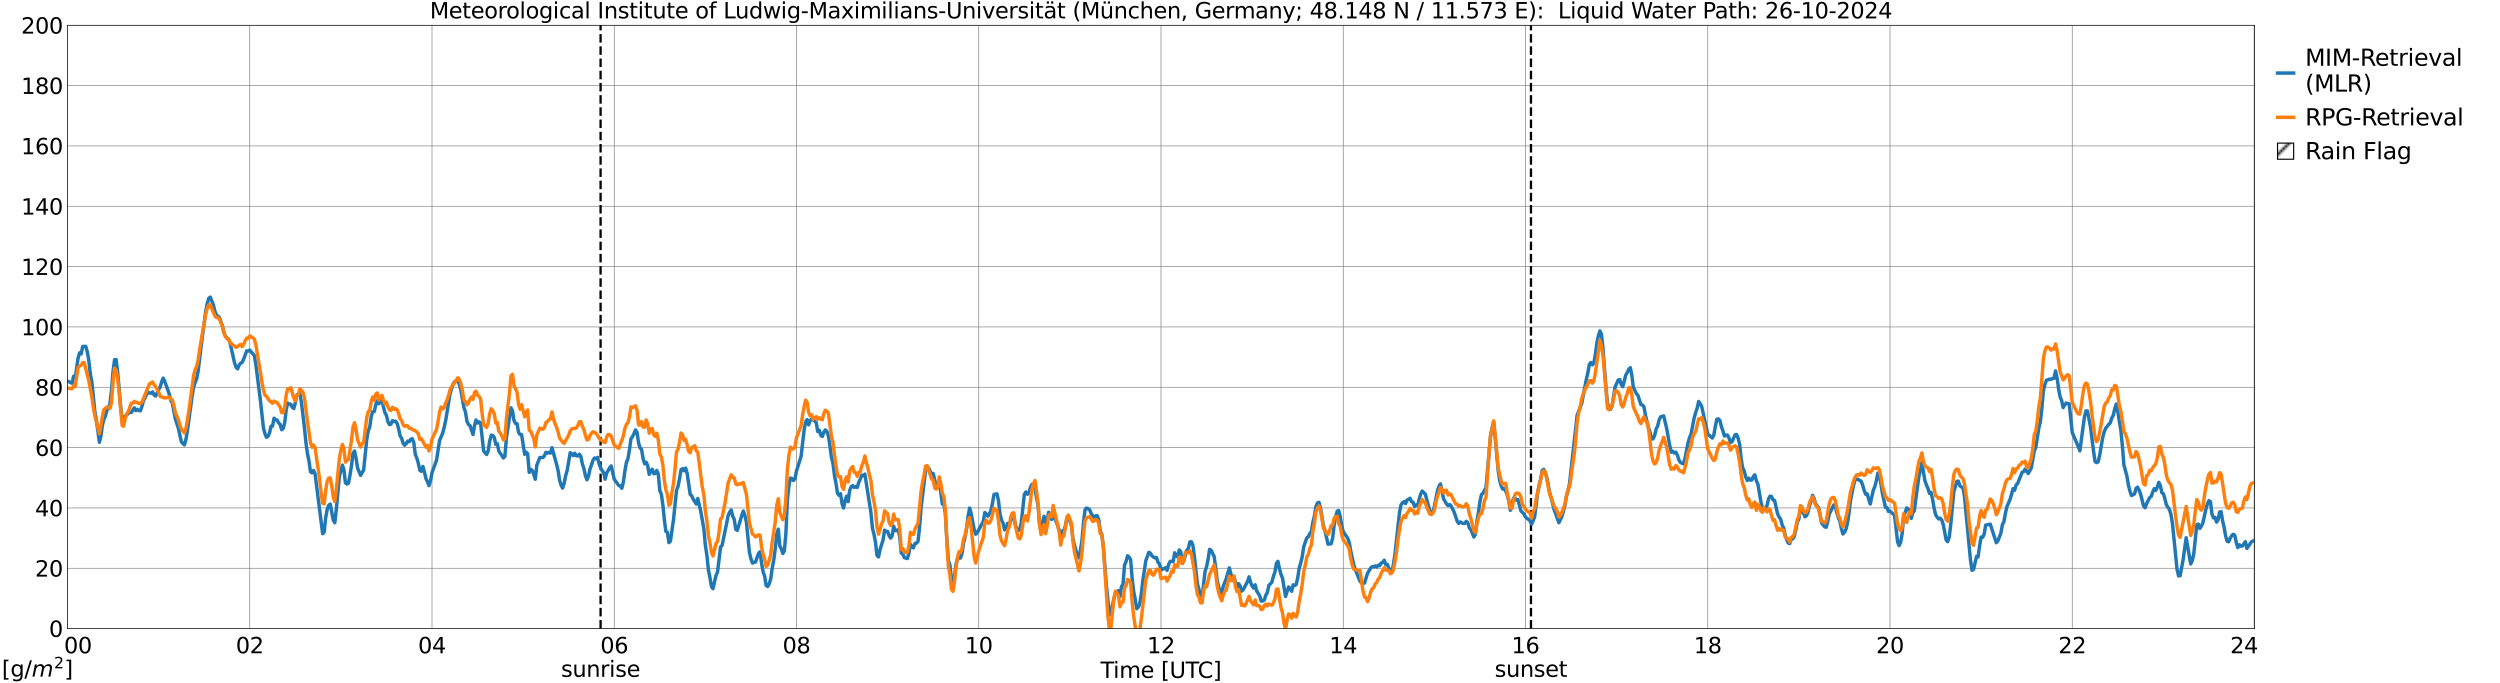 <?xml version="1.0" encoding="utf-8" standalone="no"?>
<!DOCTYPE svg PUBLIC "-//W3C//DTD SVG 1.1//EN"
  "http://www.w3.org/Graphics/SVG/1.1/DTD/svg11.dtd">
<svg xmlns:xlink="http://www.w3.org/1999/xlink" width="1085.4pt" height="296.64pt" viewBox="0 0 1085.4 296.64" xmlns="http://www.w3.org/2000/svg" version="1.1">
 <defs>
  <style type="text/css">*{stroke-linejoin: round; stroke-linecap: butt}</style>
 </defs>
 <g id="figure_1">
  <g id="patch_1">
   <path d="M 0 296.64 
L 1085.4 296.64 
L 1085.4 0 
L 0 0 
z
" style="fill: #ffffff"/>
  </g>
  <g id="axes_1">
   <g id="patch_2">
    <path d="M 29.306 272.909 
L 978.814 272.909 
L 978.814 10.976 
L 29.306 10.976 
z
" style="fill: #ffffff"/>
   </g>
   <g id="patch_3">
    <path d="M 978.814 272.909 
L 978.814 272.909 
L 978.814 10.976 
L 978.814 10.976 
z
" clip-path="url(#p16a1e1f585)" style="fill: #d3d3d3; stroke: #d3d3d3; stroke-linejoin: miter"/>
   </g>
   <g id="matplotlib.axis_1">
    <g id="xtick_1">
     <g id="line2d_1">
      <path d="M 29.306 272.909 
L 29.306 10.976 
" clip-path="url(#p16a1e1f585)" style="fill: none; stroke: #808080; stroke-width: 0.3; stroke-linecap: square"/>
     </g>
     <g id="line2d_2"/>
     <g id="text_1">
      <!--    00 -->
      <g transform="translate(18.733 283.627) scale(0.095 -0.095)">
       <defs>
        <path id="DejaVuSans-20" transform="scale(0.016)"/>
        <path id="DejaVuSans-30" d="M 2034 4250 
Q 1547 4250 1301 3770 
Q 1056 3291 1056 2328 
Q 1056 1369 1301 889 
Q 1547 409 2034 409 
Q 2525 409 2770 889 
Q 3016 1369 3016 2328 
Q 3016 3291 2770 3770 
Q 2525 4250 2034 4250 
z
M 2034 4750 
Q 2819 4750 3233 4129 
Q 3647 3509 3647 2328 
Q 3647 1150 3233 529 
Q 2819 -91 2034 -91 
Q 1250 -91 836 529 
Q 422 1150 422 2328 
Q 422 3509 836 4129 
Q 1250 4750 2034 4750 
z
" transform="scale(0.016)"/>
       </defs>
       <use xlink:href="#DejaVuSans-20"/>
       <use xlink:href="#DejaVuSans-20" transform="translate(31.787 0)"/>
       <use xlink:href="#DejaVuSans-20" transform="translate(63.574 0)"/>
       <use xlink:href="#DejaVuSans-30" transform="translate(95.361 0)"/>
       <use xlink:href="#DejaVuSans-30" transform="translate(158.984 0)"/>
      </g>
     </g>
    </g>
    <g id="xtick_2">
     <g id="line2d_3">
      <path d="M 108.431 272.909 
L 108.431 10.976 
" clip-path="url(#p16a1e1f585)" style="fill: none; stroke: #808080; stroke-width: 0.3; stroke-linecap: square"/>
     </g>
     <g id="line2d_4"/>
     <g id="text_2">
      <!-- 02 -->
      <g transform="translate(102.387 283.627) scale(0.095 -0.095)">
       <defs>
        <path id="DejaVuSans-32" d="M 1228 531 
L 3431 531 
L 3431 0 
L 469 0 
L 469 531 
Q 828 903 1448 1529 
Q 2069 2156 2228 2338 
Q 2531 2678 2651 2914 
Q 2772 3150 2772 3378 
Q 2772 3750 2511 3984 
Q 2250 4219 1831 4219 
Q 1534 4219 1204 4116 
Q 875 4013 500 3803 
L 500 4441 
Q 881 4594 1212 4672 
Q 1544 4750 1819 4750 
Q 2544 4750 2975 4387 
Q 3406 4025 3406 3419 
Q 3406 3131 3298 2873 
Q 3191 2616 2906 2266 
Q 2828 2175 2409 1742 
Q 1991 1309 1228 531 
z
" transform="scale(0.016)"/>
       </defs>
       <use xlink:href="#DejaVuSans-30"/>
       <use xlink:href="#DejaVuSans-32" transform="translate(63.623 0)"/>
      </g>
     </g>
    </g>
    <g id="xtick_3">
     <g id="line2d_5">
      <path d="M 187.557 272.909 
L 187.557 10.976 
" clip-path="url(#p16a1e1f585)" style="fill: none; stroke: #808080; stroke-width: 0.3; stroke-linecap: square"/>
     </g>
     <g id="line2d_6"/>
     <g id="text_3">
      <!-- 04 -->
      <g transform="translate(181.513 283.627) scale(0.095 -0.095)">
       <defs>
        <path id="DejaVuSans-34" d="M 2419 4116 
L 825 1625 
L 2419 1625 
L 2419 4116 
z
M 2253 4666 
L 3047 4666 
L 3047 1625 
L 3713 1625 
L 3713 1100 
L 3047 1100 
L 3047 0 
L 2419 0 
L 2419 1100 
L 313 1100 
L 313 1709 
L 2253 4666 
z
" transform="scale(0.016)"/>
       </defs>
       <use xlink:href="#DejaVuSans-30"/>
       <use xlink:href="#DejaVuSans-34" transform="translate(63.623 0)"/>
      </g>
     </g>
    </g>
    <g id="xtick_4">
     <g id="line2d_7">
      <path d="M 266.683 272.909 
L 266.683 10.976 
" clip-path="url(#p16a1e1f585)" style="fill: none; stroke: #808080; stroke-width: 0.3; stroke-linecap: square"/>
     </g>
     <g id="line2d_8"/>
     <g id="text_4">
      <!-- 06 -->
      <g transform="translate(260.638 283.627) scale(0.095 -0.095)">
       <defs>
        <path id="DejaVuSans-36" d="M 2113 2584 
Q 1688 2584 1439 2293 
Q 1191 2003 1191 1497 
Q 1191 994 1439 701 
Q 1688 409 2113 409 
Q 2538 409 2786 701 
Q 3034 994 3034 1497 
Q 3034 2003 2786 2293 
Q 2538 2584 2113 2584 
z
M 3366 4563 
L 3366 3988 
Q 3128 4100 2886 4159 
Q 2644 4219 2406 4219 
Q 1781 4219 1451 3797 
Q 1122 3375 1075 2522 
Q 1259 2794 1537 2939 
Q 1816 3084 2150 3084 
Q 2853 3084 3261 2657 
Q 3669 2231 3669 1497 
Q 3669 778 3244 343 
Q 2819 -91 2113 -91 
Q 1303 -91 875 529 
Q 447 1150 447 2328 
Q 447 3434 972 4092 
Q 1497 4750 2381 4750 
Q 2619 4750 2861 4703 
Q 3103 4656 3366 4563 
z
" transform="scale(0.016)"/>
       </defs>
       <use xlink:href="#DejaVuSans-30"/>
       <use xlink:href="#DejaVuSans-36" transform="translate(63.623 0)"/>
      </g>
     </g>
    </g>
    <g id="xtick_5">
     <g id="line2d_9">
      <path d="M 345.808 272.909 
L 345.808 10.976 
" clip-path="url(#p16a1e1f585)" style="fill: none; stroke: #808080; stroke-width: 0.3; stroke-linecap: square"/>
     </g>
     <g id="line2d_10"/>
     <g id="text_5">
      <!-- 08 -->
      <g transform="translate(339.764 283.627) scale(0.095 -0.095)">
       <defs>
        <path id="DejaVuSans-38" d="M 2034 2216 
Q 1584 2216 1326 1975 
Q 1069 1734 1069 1313 
Q 1069 891 1326 650 
Q 1584 409 2034 409 
Q 2484 409 2743 651 
Q 3003 894 3003 1313 
Q 3003 1734 2745 1975 
Q 2488 2216 2034 2216 
z
M 1403 2484 
Q 997 2584 770 2862 
Q 544 3141 544 3541 
Q 544 4100 942 4425 
Q 1341 4750 2034 4750 
Q 2731 4750 3128 4425 
Q 3525 4100 3525 3541 
Q 3525 3141 3298 2862 
Q 3072 2584 2669 2484 
Q 3125 2378 3379 2068 
Q 3634 1759 3634 1313 
Q 3634 634 3220 271 
Q 2806 -91 2034 -91 
Q 1263 -91 848 271 
Q 434 634 434 1313 
Q 434 1759 690 2068 
Q 947 2378 1403 2484 
z
M 1172 3481 
Q 1172 3119 1398 2916 
Q 1625 2713 2034 2713 
Q 2441 2713 2670 2916 
Q 2900 3119 2900 3481 
Q 2900 3844 2670 4047 
Q 2441 4250 2034 4250 
Q 1625 4250 1398 4047 
Q 1172 3844 1172 3481 
z
" transform="scale(0.016)"/>
       </defs>
       <use xlink:href="#DejaVuSans-30"/>
       <use xlink:href="#DejaVuSans-38" transform="translate(63.623 0)"/>
      </g>
     </g>
    </g>
    <g id="xtick_6">
     <g id="line2d_11">
      <path d="M 424.934 272.909 
L 424.934 10.976 
" clip-path="url(#p16a1e1f585)" style="fill: none; stroke: #808080; stroke-width: 0.3; stroke-linecap: square"/>
     </g>
     <g id="line2d_12"/>
     <g id="text_6">
      <!-- 10 -->
      <g transform="translate(418.89 283.627) scale(0.095 -0.095)">
       <defs>
        <path id="DejaVuSans-31" d="M 794 531 
L 1825 531 
L 1825 4091 
L 703 3866 
L 703 4441 
L 1819 4666 
L 2450 4666 
L 2450 531 
L 3481 531 
L 3481 0 
L 794 0 
L 794 531 
z
" transform="scale(0.016)"/>
       </defs>
       <use xlink:href="#DejaVuSans-31"/>
       <use xlink:href="#DejaVuSans-30" transform="translate(63.623 0)"/>
      </g>
     </g>
    </g>
    <g id="xtick_7">
     <g id="line2d_13">
      <path d="M 504.06 272.909 
L 504.06 10.976 
" clip-path="url(#p16a1e1f585)" style="fill: none; stroke: #808080; stroke-width: 0.3; stroke-linecap: square"/>
     </g>
     <g id="line2d_14"/>
     <g id="text_7">
      <!-- 12 -->
      <g transform="translate(498.015 283.627) scale(0.095 -0.095)">
       <use xlink:href="#DejaVuSans-31"/>
       <use xlink:href="#DejaVuSans-32" transform="translate(63.623 0)"/>
      </g>
     </g>
    </g>
    <g id="xtick_8">
     <g id="line2d_15">
      <path d="M 583.185 272.909 
L 583.185 10.976 
" clip-path="url(#p16a1e1f585)" style="fill: none; stroke: #808080; stroke-width: 0.3; stroke-linecap: square"/>
     </g>
     <g id="line2d_16"/>
     <g id="text_8">
      <!-- 14 -->
      <g transform="translate(577.141 283.627) scale(0.095 -0.095)">
       <use xlink:href="#DejaVuSans-31"/>
       <use xlink:href="#DejaVuSans-34" transform="translate(63.623 0)"/>
      </g>
     </g>
    </g>
    <g id="xtick_9">
     <g id="line2d_17">
      <path d="M 662.311 272.909 
L 662.311 10.976 
" clip-path="url(#p16a1e1f585)" style="fill: none; stroke: #808080; stroke-width: 0.3; stroke-linecap: square"/>
     </g>
     <g id="line2d_18"/>
     <g id="text_9">
      <!-- 16 -->
      <g transform="translate(656.267 283.627) scale(0.095 -0.095)">
       <use xlink:href="#DejaVuSans-31"/>
       <use xlink:href="#DejaVuSans-36" transform="translate(63.623 0)"/>
      </g>
     </g>
    </g>
    <g id="xtick_10">
     <g id="line2d_19">
      <path d="M 741.437 272.909 
L 741.437 10.976 
" clip-path="url(#p16a1e1f585)" style="fill: none; stroke: #808080; stroke-width: 0.3; stroke-linecap: square"/>
     </g>
     <g id="line2d_20"/>
     <g id="text_10">
      <!-- 18 -->
      <g transform="translate(735.392 283.627) scale(0.095 -0.095)">
       <use xlink:href="#DejaVuSans-31"/>
       <use xlink:href="#DejaVuSans-38" transform="translate(63.623 0)"/>
      </g>
     </g>
    </g>
    <g id="xtick_11">
     <g id="line2d_21">
      <path d="M 820.562 272.909 
L 820.562 10.976 
" clip-path="url(#p16a1e1f585)" style="fill: none; stroke: #808080; stroke-width: 0.3; stroke-linecap: square"/>
     </g>
     <g id="line2d_22"/>
     <g id="text_11">
      <!-- 20 -->
      <g transform="translate(814.518 283.627) scale(0.095 -0.095)">
       <use xlink:href="#DejaVuSans-32"/>
       <use xlink:href="#DejaVuSans-30" transform="translate(63.623 0)"/>
      </g>
     </g>
    </g>
    <g id="xtick_12">
     <g id="line2d_23">
      <path d="M 899.688 272.909 
L 899.688 10.976 
" clip-path="url(#p16a1e1f585)" style="fill: none; stroke: #808080; stroke-width: 0.3; stroke-linecap: square"/>
     </g>
     <g id="line2d_24"/>
     <g id="text_12">
      <!-- 22 -->
      <g transform="translate(893.644 283.627) scale(0.095 -0.095)">
       <use xlink:href="#DejaVuSans-32"/>
       <use xlink:href="#DejaVuSans-32" transform="translate(63.623 0)"/>
      </g>
     </g>
    </g>
    <g id="xtick_13">
     <g id="line2d_25">
      <path d="M 978.814 272.909 
L 978.814 10.976 
" clip-path="url(#p16a1e1f585)" style="fill: none; stroke: #808080; stroke-width: 0.3; stroke-linecap: square"/>
     </g>
     <g id="line2d_26"/>
     <g id="text_13">
      <!-- 24    -->
      <g transform="translate(968.241 283.627) scale(0.095 -0.095)">
       <use xlink:href="#DejaVuSans-32"/>
       <use xlink:href="#DejaVuSans-34" transform="translate(63.623 0)"/>
       <use xlink:href="#DejaVuSans-20" transform="translate(127.246 0)"/>
       <use xlink:href="#DejaVuSans-20" transform="translate(159.033 0)"/>
       <use xlink:href="#DejaVuSans-20" transform="translate(190.82 0)"/>
      </g>
     </g>
    </g>
    <g id="text_14">
     <!-- Time [UTC] -->
     <g transform="translate(477.806 294.322) scale(0.095 -0.095)">
      <defs>
       <path id="DejaVuSans-54" d="M -19 4666 
L 3928 4666 
L 3928 4134 
L 2272 4134 
L 2272 0 
L 1638 0 
L 1638 4134 
L -19 4134 
L -19 4666 
z
" transform="scale(0.016)"/>
       <path id="DejaVuSans-69" d="M 603 3500 
L 1178 3500 
L 1178 0 
L 603 0 
L 603 3500 
z
M 603 4863 
L 1178 4863 
L 1178 4134 
L 603 4134 
L 603 4863 
z
" transform="scale(0.016)"/>
       <path id="DejaVuSans-6d" d="M 3328 2828 
Q 3544 3216 3844 3400 
Q 4144 3584 4550 3584 
Q 5097 3584 5394 3201 
Q 5691 2819 5691 2113 
L 5691 0 
L 5113 0 
L 5113 2094 
Q 5113 2597 4934 2840 
Q 4756 3084 4391 3084 
Q 3944 3084 3684 2787 
Q 3425 2491 3425 1978 
L 3425 0 
L 2847 0 
L 2847 2094 
Q 2847 2600 2669 2842 
Q 2491 3084 2119 3084 
Q 1678 3084 1418 2786 
Q 1159 2488 1159 1978 
L 1159 0 
L 581 0 
L 581 3500 
L 1159 3500 
L 1159 2956 
Q 1356 3278 1631 3431 
Q 1906 3584 2284 3584 
Q 2666 3584 2933 3390 
Q 3200 3197 3328 2828 
z
" transform="scale(0.016)"/>
       <path id="DejaVuSans-65" d="M 3597 1894 
L 3597 1613 
L 953 1613 
Q 991 1019 1311 708 
Q 1631 397 2203 397 
Q 2534 397 2845 478 
Q 3156 559 3463 722 
L 3463 178 
Q 3153 47 2828 -22 
Q 2503 -91 2169 -91 
Q 1331 -91 842 396 
Q 353 884 353 1716 
Q 353 2575 817 3079 
Q 1281 3584 2069 3584 
Q 2775 3584 3186 3129 
Q 3597 2675 3597 1894 
z
M 3022 2063 
Q 3016 2534 2758 2815 
Q 2500 3097 2075 3097 
Q 1594 3097 1305 2825 
Q 1016 2553 972 2059 
L 3022 2063 
z
" transform="scale(0.016)"/>
       <path id="DejaVuSans-5b" d="M 550 4863 
L 1875 4863 
L 1875 4416 
L 1125 4416 
L 1125 -397 
L 1875 -397 
L 1875 -844 
L 550 -844 
L 550 4863 
z
" transform="scale(0.016)"/>
       <path id="DejaVuSans-55" d="M 556 4666 
L 1191 4666 
L 1191 1831 
Q 1191 1081 1462 751 
Q 1734 422 2344 422 
Q 2950 422 3222 751 
Q 3494 1081 3494 1831 
L 3494 4666 
L 4128 4666 
L 4128 1753 
Q 4128 841 3676 375 
Q 3225 -91 2344 -91 
Q 1459 -91 1007 375 
Q 556 841 556 1753 
L 556 4666 
z
" transform="scale(0.016)"/>
       <path id="DejaVuSans-43" d="M 4122 4306 
L 4122 3641 
Q 3803 3938 3442 4084 
Q 3081 4231 2675 4231 
Q 1875 4231 1450 3742 
Q 1025 3253 1025 2328 
Q 1025 1406 1450 917 
Q 1875 428 2675 428 
Q 3081 428 3442 575 
Q 3803 722 4122 1019 
L 4122 359 
Q 3791 134 3420 21 
Q 3050 -91 2638 -91 
Q 1578 -91 968 557 
Q 359 1206 359 2328 
Q 359 3453 968 4101 
Q 1578 4750 2638 4750 
Q 3056 4750 3426 4639 
Q 3797 4528 4122 4306 
z
" transform="scale(0.016)"/>
       <path id="DejaVuSans-5d" d="M 1947 4863 
L 1947 -844 
L 622 -844 
L 622 -397 
L 1369 -397 
L 1369 4416 
L 622 4416 
L 622 4863 
L 1947 4863 
z
" transform="scale(0.016)"/>
      </defs>
      <use xlink:href="#DejaVuSans-54"/>
      <use xlink:href="#DejaVuSans-69" transform="translate(57.959 0)"/>
      <use xlink:href="#DejaVuSans-6d" transform="translate(85.742 0)"/>
      <use xlink:href="#DejaVuSans-65" transform="translate(183.154 0)"/>
      <use xlink:href="#DejaVuSans-20" transform="translate(244.678 0)"/>
      <use xlink:href="#DejaVuSans-5b" transform="translate(276.465 0)"/>
      <use xlink:href="#DejaVuSans-55" transform="translate(315.479 0)"/>
      <use xlink:href="#DejaVuSans-54" transform="translate(388.672 0)"/>
      <use xlink:href="#DejaVuSans-43" transform="translate(443.881 0)"/>
      <use xlink:href="#DejaVuSans-5d" transform="translate(513.705 0)"/>
     </g>
    </g>
   </g>
   <g id="matplotlib.axis_2">
    <g id="ytick_1">
     <g id="line2d_27">
      <path d="M 29.306 272.909 
L 978.814 272.909 
" clip-path="url(#p16a1e1f585)" style="fill: none; stroke: #808080; stroke-width: 0.3; stroke-linecap: square"/>
     </g>
     <g id="line2d_28"/>
     <g id="text_15">
      <!-- 0 -->
      <g transform="translate(21.261 276.518) scale(0.095 -0.095)">
       <use xlink:href="#DejaVuSans-30"/>
      </g>
     </g>
    </g>
    <g id="ytick_2">
     <g id="line2d_29">
      <path d="M 29.306 246.715 
L 978.814 246.715 
" clip-path="url(#p16a1e1f585)" style="fill: none; stroke: #808080; stroke-width: 0.3; stroke-linecap: square"/>
     </g>
     <g id="line2d_30"/>
     <g id="text_16">
      <!-- 20 -->
      <g transform="translate(15.217 250.325) scale(0.095 -0.095)">
       <use xlink:href="#DejaVuSans-32"/>
       <use xlink:href="#DejaVuSans-30" transform="translate(63.623 0)"/>
      </g>
     </g>
    </g>
    <g id="ytick_3">
     <g id="line2d_31">
      <path d="M 29.306 220.522 
L 978.814 220.522 
" clip-path="url(#p16a1e1f585)" style="fill: none; stroke: #808080; stroke-width: 0.3; stroke-linecap: square"/>
     </g>
     <g id="line2d_32"/>
     <g id="text_17">
      <!-- 40 -->
      <g transform="translate(15.217 224.131) scale(0.095 -0.095)">
       <use xlink:href="#DejaVuSans-34"/>
       <use xlink:href="#DejaVuSans-30" transform="translate(63.623 0)"/>
      </g>
     </g>
    </g>
    <g id="ytick_4">
     <g id="line2d_33">
      <path d="M 29.306 194.329 
L 978.814 194.329 
" clip-path="url(#p16a1e1f585)" style="fill: none; stroke: #808080; stroke-width: 0.3; stroke-linecap: square"/>
     </g>
     <g id="line2d_34"/>
     <g id="text_18">
      <!-- 60 -->
      <g transform="translate(15.217 197.938) scale(0.095 -0.095)">
       <use xlink:href="#DejaVuSans-36"/>
       <use xlink:href="#DejaVuSans-30" transform="translate(63.623 0)"/>
      </g>
     </g>
    </g>
    <g id="ytick_5">
     <g id="line2d_35">
      <path d="M 29.306 168.136 
L 978.814 168.136 
" clip-path="url(#p16a1e1f585)" style="fill: none; stroke: #808080; stroke-width: 0.3; stroke-linecap: square"/>
     </g>
     <g id="line2d_36"/>
     <g id="text_19">
      <!-- 80 -->
      <g transform="translate(15.217 171.745) scale(0.095 -0.095)">
       <use xlink:href="#DejaVuSans-38"/>
       <use xlink:href="#DejaVuSans-30" transform="translate(63.623 0)"/>
      </g>
     </g>
    </g>
    <g id="ytick_6">
     <g id="line2d_37">
      <path d="M 29.306 141.942 
L 978.814 141.942 
" clip-path="url(#p16a1e1f585)" style="fill: none; stroke: #808080; stroke-width: 0.3; stroke-linecap: square"/>
     </g>
     <g id="line2d_38"/>
     <g id="text_20">
      <!-- 100 -->
      <g transform="translate(9.173 145.551) scale(0.095 -0.095)">
       <use xlink:href="#DejaVuSans-31"/>
       <use xlink:href="#DejaVuSans-30" transform="translate(63.623 0)"/>
       <use xlink:href="#DejaVuSans-30" transform="translate(127.246 0)"/>
      </g>
     </g>
    </g>
    <g id="ytick_7">
     <g id="line2d_39">
      <path d="M 29.306 115.749 
L 978.814 115.749 
" clip-path="url(#p16a1e1f585)" style="fill: none; stroke: #808080; stroke-width: 0.3; stroke-linecap: square"/>
     </g>
     <g id="line2d_40"/>
     <g id="text_21">
      <!-- 120 -->
      <g transform="translate(9.173 119.358) scale(0.095 -0.095)">
       <use xlink:href="#DejaVuSans-31"/>
       <use xlink:href="#DejaVuSans-32" transform="translate(63.623 0)"/>
       <use xlink:href="#DejaVuSans-30" transform="translate(127.246 0)"/>
      </g>
     </g>
    </g>
    <g id="ytick_8">
     <g id="line2d_41">
      <path d="M 29.306 89.556 
L 978.814 89.556 
" clip-path="url(#p16a1e1f585)" style="fill: none; stroke: #808080; stroke-width: 0.3; stroke-linecap: square"/>
     </g>
     <g id="line2d_42"/>
     <g id="text_22">
      <!-- 140 -->
      <g transform="translate(9.173 93.165) scale(0.095 -0.095)">
       <use xlink:href="#DejaVuSans-31"/>
       <use xlink:href="#DejaVuSans-34" transform="translate(63.623 0)"/>
       <use xlink:href="#DejaVuSans-30" transform="translate(127.246 0)"/>
      </g>
     </g>
    </g>
    <g id="ytick_9">
     <g id="line2d_43">
      <path d="M 29.306 63.362 
L 978.814 63.362 
" clip-path="url(#p16a1e1f585)" style="fill: none; stroke: #808080; stroke-width: 0.3; stroke-linecap: square"/>
     </g>
     <g id="line2d_44"/>
     <g id="text_23">
      <!-- 160 -->
      <g transform="translate(9.173 66.972) scale(0.095 -0.095)">
       <use xlink:href="#DejaVuSans-31"/>
       <use xlink:href="#DejaVuSans-36" transform="translate(63.623 0)"/>
       <use xlink:href="#DejaVuSans-30" transform="translate(127.246 0)"/>
      </g>
     </g>
    </g>
    <g id="ytick_10">
     <g id="line2d_45">
      <path d="M 29.306 37.169 
L 978.814 37.169 
" clip-path="url(#p16a1e1f585)" style="fill: none; stroke: #808080; stroke-width: 0.3; stroke-linecap: square"/>
     </g>
     <g id="line2d_46"/>
     <g id="text_24">
      <!-- 180 -->
      <g transform="translate(9.173 40.778) scale(0.095 -0.095)">
       <use xlink:href="#DejaVuSans-31"/>
       <use xlink:href="#DejaVuSans-38" transform="translate(63.623 0)"/>
       <use xlink:href="#DejaVuSans-30" transform="translate(127.246 0)"/>
      </g>
     </g>
    </g>
    <g id="ytick_11">
     <g id="line2d_47">
      <path d="M 29.306 10.976 
L 978.814 10.976 
" clip-path="url(#p16a1e1f585)" style="fill: none; stroke: #808080; stroke-width: 0.3; stroke-linecap: square"/>
     </g>
     <g id="line2d_48"/>
     <g id="text_25">
      <!-- 200 -->
      <g transform="translate(9.173 14.585) scale(0.095 -0.095)">
       <use xlink:href="#DejaVuSans-32"/>
       <use xlink:href="#DejaVuSans-30" transform="translate(63.623 0)"/>
       <use xlink:href="#DejaVuSans-30" transform="translate(127.246 0)"/>
      </g>
     </g>
    </g>
   </g>
   <g id="line2d_49">
    <path d="M 260.748 272.909 
L 260.748 10.976 
" clip-path="url(#p16a1e1f585)" style="fill: none; stroke-dasharray: 3.7,1.6; stroke-dashoffset: 0; stroke: #000000"/>
   </g>
   <g id="line2d_50">
    <path d="M 664.685 272.909 
L 664.685 10.976 
" clip-path="url(#p16a1e1f585)" style="fill: none; stroke-dasharray: 3.7,1.6; stroke-dashoffset: 0; stroke: #000000"/>
   </g>
   <g id="line2d_51">
    <path d="M 29.306 165.421 
L 31.284 166.406 
L 31.943 163.376 
L 32.603 164.333 
L 33.921 155.356 
L 34.581 153.17 
L 35.24 153.656 
L 35.9 150.432 
L 37.218 150.362 
L 37.878 152.692 
L 38.537 156.308 
L 39.197 162.258 
L 39.856 165.616 
L 41.175 178.657 
L 41.834 182.269 
L 43.153 192.016 
L 43.812 189.46 
L 44.472 184.422 
L 45.131 182.041 
L 45.79 180.502 
L 46.45 178.026 
L 47.109 177.091 
L 47.768 175.09 
L 48.428 169.276 
L 49.087 161.083 
L 49.747 156.146 
L 50.406 156.112 
L 51.065 161.427 
L 52.384 176.443 
L 53.043 182.533 
L 53.703 182.735 
L 54.362 180.635 
L 56.34 178.999 
L 57 179.081 
L 58.319 177.063 
L 58.978 178.294 
L 59.637 177.72 
L 60.297 178.266 
L 60.956 178.348 
L 61.615 176.441 
L 62.275 173.966 
L 64.253 170.141 
L 64.912 170.625 
L 65.572 170.775 
L 66.231 170.159 
L 66.89 171.465 
L 67.55 171.95 
L 68.869 169.149 
L 69.528 168.071 
L 70.187 165.789 
L 70.847 164.176 
L 71.506 165.535 
L 73.484 171.051 
L 74.144 173.854 
L 74.803 174.988 
L 76.122 181.878 
L 77.441 185.948 
L 78.759 191.887 
L 80.078 193.156 
L 80.737 190.746 
L 81.397 186.774 
L 83.375 172.158 
L 84.034 168.147 
L 84.694 166.097 
L 85.353 164.551 
L 86.013 161.181 
L 87.331 150.32 
L 89.309 135.168 
L 89.969 131.83 
L 90.628 129.538 
L 91.288 128.996 
L 92.606 132.287 
L 93.266 135.039 
L 93.925 136.68 
L 94.584 137.291 
L 95.244 137.747 
L 96.563 141.555 
L 97.222 144.362 
L 97.881 145.925 
L 98.541 146.719 
L 99.2 147.256 
L 99.86 148.743 
L 101.838 157.578 
L 102.497 159.463 
L 103.156 160.134 
L 103.816 158.509 
L 104.475 157.718 
L 105.135 157.319 
L 105.794 155.905 
L 107.113 152.316 
L 107.772 152.436 
L 108.431 152 
L 110.41 154.311 
L 111.069 158.234 
L 113.047 173.731 
L 114.366 185.756 
L 115.025 188.25 
L 115.685 189.851 
L 116.344 189.431 
L 117.003 188.009 
L 117.663 185.055 
L 118.322 185.006 
L 118.982 181.574 
L 119.641 182.219 
L 120.3 182.381 
L 120.96 183.636 
L 121.619 184.195 
L 122.278 186.591 
L 122.938 186.075 
L 123.597 183.616 
L 124.257 177.922 
L 124.916 174.994 
L 125.575 175.454 
L 126.235 175.487 
L 126.894 176.797 
L 127.553 177.358 
L 128.213 174.895 
L 128.872 171.505 
L 130.191 170.712 
L 130.85 174.613 
L 132.169 185.581 
L 132.829 192.239 
L 133.488 196.987 
L 134.147 200.096 
L 134.807 204.858 
L 135.466 205.285 
L 136.125 204.243 
L 136.785 205.687 
L 140.082 231.701 
L 140.741 231.043 
L 141.4 224.698 
L 142.06 221.156 
L 142.719 219.357 
L 143.379 218.855 
L 144.697 225.87 
L 145.357 226.962 
L 146.016 221.144 
L 147.335 206.885 
L 148.654 201.921 
L 149.313 203.944 
L 149.972 209.661 
L 150.632 210.155 
L 151.291 209.784 
L 151.951 206.286 
L 152.61 202.149 
L 153.269 196.825 
L 153.929 195.823 
L 154.588 198.89 
L 155.247 203.241 
L 156.566 206.368 
L 157.885 204.015 
L 159.204 190.999 
L 159.863 187.112 
L 160.523 185.452 
L 161.182 180.703 
L 161.841 178.756 
L 162.501 178.649 
L 163.16 175.54 
L 163.819 173.984 
L 164.479 175.313 
L 165.138 174.016 
L 165.798 173.888 
L 167.116 179.153 
L 167.776 180.324 
L 168.435 183.163 
L 169.094 184.328 
L 169.754 184.11 
L 170.413 182.6 
L 171.073 183.025 
L 171.732 182.833 
L 172.391 183.723 
L 173.051 186.054 
L 173.71 189.241 
L 174.37 190.285 
L 175.029 192.492 
L 175.688 193.27 
L 176.348 192.606 
L 177.007 191.503 
L 177.666 191.782 
L 178.326 190.711 
L 178.985 190.495 
L 179.645 192.133 
L 180.304 197.282 
L 180.963 198.888 
L 181.623 201.13 
L 182.282 204.208 
L 182.941 204.631 
L 183.601 202.532 
L 184.26 204.855 
L 184.92 207.757 
L 185.579 209.145 
L 186.238 210.83 
L 186.898 208.834 
L 187.557 205.219 
L 189.535 199.731 
L 190.854 191.208 
L 192.173 188.094 
L 192.832 185.566 
L 193.492 182.54 
L 195.47 170.582 
L 196.788 166.564 
L 197.448 165.703 
L 198.107 165.291 
L 198.767 165.468 
L 199.426 166.9 
L 200.085 169.316 
L 201.404 176.936 
L 202.063 178.801 
L 202.723 182.805 
L 203.382 184.289 
L 204.042 184.773 
L 205.36 188.654 
L 206.02 184.747 
L 206.679 182.34 
L 207.339 183.663 
L 207.998 183.14 
L 208.657 183.716 
L 209.976 195.842 
L 211.295 197.33 
L 211.954 195.699 
L 212.614 191.443 
L 213.273 188.949 
L 213.932 189.064 
L 214.592 189.914 
L 215.251 192.924 
L 215.91 192.638 
L 216.57 195.889 
L 217.889 197.789 
L 218.548 198.828 
L 219.207 198.192 
L 219.867 190.108 
L 221.845 177.057 
L 222.504 178.405 
L 223.164 182.599 
L 223.823 183.845 
L 224.482 183.943 
L 225.142 187.73 
L 225.801 188.636 
L 226.461 188.708 
L 227.779 197.25 
L 228.439 196.305 
L 229.098 197.012 
L 229.757 205.099 
L 230.417 203.744 
L 231.076 204.244 
L 231.736 205.939 
L 232.395 208.074 
L 233.054 201.998 
L 234.373 198.638 
L 235.692 198.646 
L 236.351 197.859 
L 237.011 196.381 
L 237.67 196.734 
L 238.329 196.396 
L 238.989 196.719 
L 239.648 194.379 
L 241.626 201.521 
L 242.286 204.207 
L 242.945 208.481 
L 243.604 210.616 
L 244.264 211.902 
L 244.923 209.889 
L 245.583 206.52 
L 246.242 204.248 
L 247.561 196.536 
L 248.22 197.009 
L 248.88 197.787 
L 249.539 196.761 
L 250.198 197.879 
L 250.858 197.949 
L 251.517 197.206 
L 252.176 198.104 
L 252.836 201.402 
L 253.495 203.423 
L 254.155 206.514 
L 254.814 208.321 
L 255.473 206.887 
L 256.133 203.664 
L 256.792 201.905 
L 257.451 199.781 
L 258.111 198.843 
L 258.77 199.173 
L 259.43 198.578 
L 260.089 201.372 
L 260.748 203.06 
L 261.408 204.345 
L 262.067 205.163 
L 262.726 208.048 
L 263.386 205.418 
L 264.705 203.041 
L 265.364 202.295 
L 266.683 208.105 
L 268.661 210.801 
L 269.32 210.976 
L 269.98 211.989 
L 270.639 209.275 
L 271.298 204.534 
L 271.958 200.765 
L 272.617 199.176 
L 273.277 195.371 
L 273.936 190.457 
L 274.595 189.581 
L 275.255 188.262 
L 275.914 186.664 
L 276.573 187.763 
L 277.233 192.216 
L 277.892 194.474 
L 278.552 195.164 
L 279.211 199.128 
L 279.87 201.333 
L 280.53 200.684 
L 281.189 202.137 
L 281.849 205.942 
L 282.508 204.513 
L 283.167 203.726 
L 283.827 205.667 
L 284.486 205.553 
L 285.145 204.276 
L 285.805 205.834 
L 286.464 212.992 
L 287.124 214.553 
L 287.783 219.118 
L 288.442 225.709 
L 289.102 230.727 
L 289.761 231.115 
L 290.42 235.594 
L 291.08 234.905 
L 292.399 225.631 
L 293.717 212.882 
L 294.377 211.189 
L 295.036 207.834 
L 295.696 203.891 
L 296.355 203.457 
L 297.014 204.386 
L 297.674 203.224 
L 298.333 205.514 
L 299.652 214.629 
L 300.311 215.253 
L 300.971 216.765 
L 302.289 218.839 
L 302.949 216.434 
L 304.267 222.143 
L 305.586 229.618 
L 306.246 236.828 
L 306.905 241.058 
L 307.564 247.451 
L 308.224 250.703 
L 308.883 254.672 
L 309.543 255.59 
L 310.861 249.835 
L 311.521 248.346 
L 312.839 237.448 
L 313.499 236.81 
L 315.477 227.213 
L 316.136 223.762 
L 316.796 222.355 
L 317.455 221.415 
L 318.114 224.115 
L 318.774 225.481 
L 319.433 229.831 
L 320.093 230.25 
L 321.411 225.989 
L 322.071 223.677 
L 322.73 221.876 
L 323.39 223.799 
L 324.049 226.616 
L 325.368 239.802 
L 326.027 242.609 
L 326.686 244.464 
L 327.346 244.106 
L 328.005 244.003 
L 329.324 240.209 
L 329.983 239.567 
L 330.643 244.521 
L 331.302 248.183 
L 331.961 250.141 
L 332.621 254.16 
L 333.28 254.65 
L 333.94 253.545 
L 334.599 251.406 
L 335.258 246.749 
L 335.918 243.209 
L 336.577 238.426 
L 337.236 231.925 
L 337.896 229.725 
L 338.555 237.008 
L 339.215 238.295 
L 339.874 240.306 
L 340.533 239.131 
L 341.193 231.704 
L 341.852 217.254 
L 342.512 210.887 
L 343.171 207.539 
L 343.83 207.793 
L 344.49 208.608 
L 345.149 207.819 
L 345.808 204.448 
L 347.787 198.177 
L 349.105 186.814 
L 349.765 183.183 
L 350.424 182.158 
L 351.083 184.425 
L 351.743 182.607 
L 352.402 181.917 
L 353.062 182.295 
L 353.721 182.81 
L 354.38 183.52 
L 355.04 187.389 
L 355.699 186.775 
L 356.359 188.991 
L 357.018 189.485 
L 357.677 187.638 
L 358.337 186.646 
L 358.996 187.308 
L 359.655 189.207 
L 360.315 193.493 
L 360.974 198.518 
L 361.634 201.111 
L 362.293 206.316 
L 362.952 209.902 
L 363.612 214.156 
L 364.271 215.047 
L 364.93 214.355 
L 365.59 218.765 
L 366.249 220.55 
L 366.909 217.33 
L 367.568 215.417 
L 368.227 217.785 
L 368.887 212.988 
L 369.546 211.292 
L 370.206 210.833 
L 370.865 211.633 
L 371.524 211.245 
L 372.184 211.644 
L 372.843 209.344 
L 373.502 208.049 
L 374.162 206.287 
L 374.821 206.522 
L 375.481 205.83 
L 378.118 222.526 
L 378.777 229.366 
L 379.437 231.904 
L 380.096 235.435 
L 380.756 241.16 
L 381.415 241.809 
L 382.074 238.621 
L 383.393 234.369 
L 384.053 230.165 
L 384.712 230.778 
L 385.371 230.696 
L 386.031 232.62 
L 386.69 233.627 
L 387.349 232.522 
L 388.009 228.473 
L 388.668 230.373 
L 389.328 230.329 
L 389.987 229.964 
L 390.646 233.304 
L 391.306 240.184 
L 391.965 240.482 
L 392.624 242.112 
L 393.943 242.485 
L 394.603 240.225 
L 395.262 236.351 
L 395.921 237.266 
L 396.581 237.857 
L 397.24 235.986 
L 397.899 235.821 
L 398.559 235.063 
L 399.218 229.112 
L 399.878 220.614 
L 401.856 204.326 
L 402.515 202.563 
L 403.175 203.205 
L 404.493 205.895 
L 405.153 205.58 
L 406.471 211.195 
L 407.131 211.674 
L 407.79 208.808 
L 409.109 218.814 
L 409.768 218.722 
L 410.428 222.793 
L 411.087 234.284 
L 411.746 243.275 
L 412.406 245.316 
L 413.065 251.078 
L 413.725 253.217 
L 414.384 250.462 
L 415.043 245.01 
L 415.703 242.897 
L 416.362 242.048 
L 417.022 242.247 
L 417.681 240.243 
L 418.34 235.762 
L 419 233.074 
L 419.659 229.308 
L 420.318 224.072 
L 420.978 220.574 
L 421.637 222.919 
L 422.956 229.972 
L 423.615 231.935 
L 424.275 231.234 
L 426.912 226.311 
L 427.572 222.504 
L 428.231 223.148 
L 428.89 224.117 
L 429.55 223.101 
L 430.209 221.667 
L 430.869 218.645 
L 431.528 214.713 
L 432.187 214.474 
L 432.847 214.421 
L 433.506 217.378 
L 434.165 223.157 
L 434.825 225.86 
L 435.484 227.053 
L 436.144 230.057 
L 436.803 229.514 
L 437.462 227.213 
L 438.122 228.068 
L 438.781 226.311 
L 439.44 224.153 
L 440.1 223.612 
L 440.759 227.7 
L 441.419 229.443 
L 442.078 230.325 
L 442.737 230.011 
L 443.397 226.807 
L 444.716 214.753 
L 445.375 213.585 
L 446.034 214.58 
L 446.694 214.246 
L 447.353 211.672 
L 448.012 210.31 
L 448.672 210.392 
L 449.331 212.127 
L 449.991 215.997 
L 450.65 219.143 
L 451.309 227.2 
L 451.969 230.557 
L 452.628 226.879 
L 453.287 224.164 
L 453.947 228.652 
L 454.606 226.179 
L 455.266 222.426 
L 455.925 223.013 
L 456.584 225.525 
L 457.244 223.114 
L 457.903 224.679 
L 458.563 226.638 
L 459.222 228.149 
L 460.541 232.311 
L 461.2 230.503 
L 461.859 230.612 
L 462.519 228.397 
L 463.178 225.307 
L 463.838 224.795 
L 464.497 226.157 
L 465.156 227.825 
L 465.816 233.921 
L 466.475 236.664 
L 467.794 241.208 
L 468.453 242.211 
L 469.113 238.697 
L 469.772 234.329 
L 470.431 226.64 
L 471.091 221.296 
L 471.75 220.562 
L 473.069 221.262 
L 473.728 222.905 
L 474.388 223.924 
L 475.047 224.563 
L 475.706 223.948 
L 476.366 223.907 
L 477.025 225.682 
L 477.685 230.644 
L 478.344 231.885 
L 479.003 237.104 
L 480.322 253.928 
L 481.641 266.707 
L 482.3 266.946 
L 482.96 262.767 
L 484.278 257.446 
L 484.938 256.984 
L 485.597 256.382 
L 486.256 259.042 
L 486.916 254.672 
L 487.575 253.547 
L 488.235 245.263 
L 488.894 243.791 
L 489.553 241.307 
L 490.213 241.874 
L 490.872 242.918 
L 491.532 251.244 
L 492.191 256.808 
L 492.85 260.125 
L 493.51 264.266 
L 494.169 263.598 
L 494.828 262.216 
L 495.488 258.055 
L 496.147 252.237 
L 497.466 243.405 
L 498.785 239.8 
L 499.444 240.149 
L 500.103 241.27 
L 500.763 241.857 
L 501.422 242.223 
L 502.082 242.042 
L 502.741 244.133 
L 503.4 244.818 
L 504.06 247.507 
L 506.038 246.472 
L 506.697 247.632 
L 507.357 245.089 
L 508.016 243.809 
L 508.675 243.633 
L 509.335 243.833 
L 509.994 239.982 
L 510.654 241.371 
L 511.313 241.796 
L 511.972 238.783 
L 512.632 239.527 
L 513.291 244.555 
L 513.95 243.47 
L 515.269 238.835 
L 515.929 238.193 
L 516.588 235.287 
L 517.247 235.201 
L 517.907 236.746 
L 518.566 241.629 
L 519.885 253.603 
L 520.544 255.865 
L 521.204 259.211 
L 521.863 259.75 
L 523.182 248.142 
L 523.841 246.097 
L 524.501 242.814 
L 525.16 238.501 
L 525.819 238.899 
L 527.138 241.64 
L 527.797 246.416 
L 528.457 252.026 
L 529.116 254.926 
L 529.776 256.795 
L 530.435 257.475 
L 531.094 254.506 
L 532.413 251.144 
L 533.732 246.54 
L 534.391 249.096 
L 535.051 251.121 
L 535.71 250.42 
L 537.029 254.925 
L 537.688 253.4 
L 538.348 254.277 
L 539.007 256.644 
L 539.666 256.196 
L 540.985 253.675 
L 541.644 252.43 
L 542.304 250.433 
L 542.963 252.876 
L 543.623 254.427 
L 544.282 255.344 
L 544.941 253.892 
L 545.601 256.577 
L 546.919 258.662 
L 547.579 260.987 
L 548.238 260.896 
L 548.898 260.483 
L 549.557 258.414 
L 550.216 257.306 
L 550.876 254.159 
L 552.195 252.777 
L 552.854 250.226 
L 553.513 248.39 
L 554.173 244.575 
L 554.832 243.717 
L 555.491 246.915 
L 556.151 249.313 
L 556.81 251.005 
L 558.129 258.958 
L 559.448 254.834 
L 560.107 255.479 
L 560.766 256.696 
L 561.426 253.901 
L 562.085 254.246 
L 562.745 253.785 
L 563.404 250.907 
L 564.063 246.652 
L 564.723 244.443 
L 565.382 241.644 
L 566.042 237.306 
L 567.36 233.491 
L 568.02 233.071 
L 568.679 231.547 
L 569.338 230.992 
L 569.998 226.72 
L 570.657 224.079 
L 571.317 219.988 
L 571.976 218.383 
L 572.635 218.079 
L 573.295 220.481 
L 574.613 228.424 
L 575.273 230.541 
L 576.592 236.275 
L 577.251 236.088 
L 577.91 236.109 
L 578.57 233.707 
L 579.229 228.065 
L 579.889 224.344 
L 580.548 221.947 
L 581.207 221.646 
L 581.867 224.284 
L 582.526 228.295 
L 583.185 230.86 
L 585.164 233.728 
L 585.823 235.73 
L 586.482 239.424 
L 587.801 245.396 
L 588.46 247.413 
L 590.439 252.313 
L 591.098 253.036 
L 591.757 253.438 
L 592.417 253.133 
L 593.736 248.856 
L 595.054 246.687 
L 595.714 246.029 
L 596.373 246.109 
L 597.032 245.726 
L 597.692 246.209 
L 598.351 245.376 
L 599.011 245.572 
L 599.67 244.408 
L 600.329 244.185 
L 600.989 243.235 
L 601.648 245.137 
L 602.307 245.006 
L 602.967 246.726 
L 603.626 247.922 
L 604.286 248.289 
L 604.945 245.21 
L 605.604 240.907 
L 607.582 222.716 
L 608.242 219.24 
L 608.901 218.309 
L 609.561 217.789 
L 610.22 218.621 
L 610.879 217.059 
L 611.539 216.788 
L 612.198 216.325 
L 612.858 217.809 
L 613.517 218.059 
L 614.176 219.935 
L 614.836 219.226 
L 615.495 219.598 
L 616.154 216.652 
L 616.814 214.466 
L 617.473 213.185 
L 618.792 214.488 
L 620.111 219.387 
L 620.77 221.86 
L 621.429 222.982 
L 622.089 222.331 
L 622.748 219.848 
L 624.067 213.145 
L 624.726 211.201 
L 625.386 210.09 
L 626.045 212.847 
L 626.705 216.509 
L 628.023 218.789 
L 628.683 219.532 
L 629.342 219.043 
L 630.001 219.64 
L 631.32 222.324 
L 632.639 226.215 
L 633.298 227.243 
L 633.958 226.596 
L 634.617 227.001 
L 635.276 227.27 
L 635.936 227.231 
L 636.595 226.344 
L 637.255 226.883 
L 637.914 229.195 
L 638.573 229.915 
L 639.892 233.151 
L 640.552 232.001 
L 641.211 226.319 
L 641.87 222.493 
L 642.53 217.81 
L 643.189 214.736 
L 643.848 214.165 
L 645.167 211.669 
L 647.145 189.25 
L 647.805 185.801 
L 648.464 183.154 
L 649.123 189.543 
L 650.442 204.221 
L 651.102 208.608 
L 651.761 210.976 
L 652.42 212.323 
L 653.08 212.091 
L 653.739 213.268 
L 654.399 214.859 
L 655.058 217.503 
L 655.717 221.54 
L 656.377 220.318 
L 657.036 216.339 
L 657.695 216.144 
L 658.355 217.128 
L 659.014 216.929 
L 660.333 221.828 
L 661.652 223.169 
L 662.311 224.489 
L 664.289 226.106 
L 664.949 227.588 
L 666.267 224.472 
L 667.586 213.853 
L 668.246 210.685 
L 668.905 208.154 
L 669.564 204.247 
L 670.224 203.767 
L 670.883 205.025 
L 671.542 207.222 
L 672.861 214.144 
L 673.521 216.421 
L 674.839 221.637 
L 675.499 223.178 
L 676.158 225.275 
L 676.817 226.925 
L 678.136 224.188 
L 678.796 221.925 
L 679.455 219.218 
L 680.114 215.382 
L 680.774 212.988 
L 681.433 209.959 
L 684.73 180.236 
L 686.708 175.254 
L 688.686 164.821 
L 689.346 162.104 
L 690.005 158.276 
L 690.664 157.397 
L 691.324 158.413 
L 691.983 157.57 
L 692.643 153.899 
L 693.302 148.891 
L 693.961 145.702 
L 694.621 143.651 
L 695.28 145.125 
L 695.939 151.142 
L 697.258 168.731 
L 697.918 174.977 
L 698.577 177.728 
L 699.236 177.713 
L 699.896 176.182 
L 701.215 167.973 
L 702.533 165.056 
L 703.193 164.755 
L 703.852 166.876 
L 704.511 167.857 
L 705.171 165.577 
L 705.83 162.885 
L 706.49 161.745 
L 707.149 160.299 
L 707.808 159.64 
L 708.468 162.874 
L 709.127 168.166 
L 710.446 170.873 
L 711.105 171.617 
L 712.424 175.657 
L 713.083 175.825 
L 713.743 176.618 
L 714.402 180.378 
L 715.721 185.688 
L 716.38 187.613 
L 717.04 190.619 
L 717.699 190.539 
L 718.358 189.115 
L 719.018 186.294 
L 719.677 184.986 
L 720.337 182.274 
L 720.996 180.951 
L 722.315 180.569 
L 723.633 186.186 
L 724.952 193.554 
L 725.612 196.362 
L 726.271 195.916 
L 726.93 196.65 
L 727.59 196.353 
L 728.249 197.578 
L 728.909 199.701 
L 729.568 200.826 
L 730.887 201.356 
L 731.546 199.139 
L 732.865 192.216 
L 733.524 190.066 
L 734.184 188.464 
L 735.502 181.625 
L 736.162 179.209 
L 736.821 177.286 
L 737.48 174.303 
L 738.14 175.206 
L 738.799 176.452 
L 741.437 188.45 
L 743.415 190.154 
L 744.074 188.866 
L 744.734 185.107 
L 745.393 182.015 
L 746.052 181.856 
L 746.712 182.604 
L 747.371 185.221 
L 748.031 187.072 
L 748.69 189.333 
L 749.349 188.914 
L 750.009 188.9 
L 750.668 190.169 
L 751.327 192.185 
L 751.987 191.746 
L 753.306 188.752 
L 753.965 188.638 
L 754.624 190.278 
L 755.284 192.908 
L 755.943 199.225 
L 756.602 203.128 
L 757.262 204.449 
L 757.921 207.073 
L 758.581 208.607 
L 759.24 207.598 
L 759.899 208.434 
L 760.559 208.409 
L 761.218 206.877 
L 761.878 206.159 
L 762.537 208.745 
L 763.196 210.151 
L 764.515 217.849 
L 765.174 220.511 
L 765.834 220.57 
L 766.493 220.431 
L 767.153 219.551 
L 767.812 216.612 
L 768.471 215.419 
L 769.131 215.578 
L 769.79 217.067 
L 770.449 217.261 
L 771.768 223.13 
L 772.428 224.475 
L 773.087 225.408 
L 773.746 227.95 
L 774.406 229.26 
L 775.065 232.468 
L 775.725 234.313 
L 776.384 235.763 
L 777.043 235.98 
L 777.703 233.98 
L 778.362 233.966 
L 779.021 232.835 
L 779.681 230.013 
L 780.34 226.549 
L 781 225.334 
L 781.659 220.997 
L 782.318 221.152 
L 783.637 224.374 
L 784.296 223.9 
L 784.956 222.402 
L 785.615 219.528 
L 786.275 217.648 
L 786.934 215.064 
L 787.593 216.333 
L 788.253 218.761 
L 789.572 220.415 
L 790.89 227.085 
L 792.209 228.747 
L 792.868 228.908 
L 793.528 226.44 
L 794.187 223.224 
L 795.506 220.542 
L 796.165 219.215 
L 796.825 219.928 
L 797.484 222.697 
L 798.143 224.755 
L 798.803 226.267 
L 799.462 229.492 
L 800.122 231.827 
L 800.781 231.114 
L 801.44 229.81 
L 802.1 227.078 
L 802.759 222.832 
L 803.419 217.305 
L 804.737 210.653 
L 805.397 208.417 
L 806.056 207.995 
L 806.715 208.097 
L 807.375 208.612 
L 808.034 208.875 
L 808.694 210.624 
L 809.353 212.972 
L 810.012 214.58 
L 810.672 214.434 
L 811.331 216.843 
L 811.99 218.824 
L 813.309 212.804 
L 813.969 211.272 
L 814.628 208.726 
L 815.287 205.404 
L 815.947 206.646 
L 816.606 209.981 
L 817.265 214.187 
L 818.584 220.259 
L 819.244 220.368 
L 819.903 222.057 
L 820.562 221.911 
L 822.541 223.713 
L 823.859 235.307 
L 824.519 236.875 
L 825.178 235.468 
L 825.837 231.652 
L 826.497 224.045 
L 827.156 222.511 
L 827.816 220.505 
L 828.475 221.035 
L 829.134 222.223 
L 829.794 225.067 
L 830.453 222.64 
L 831.112 221.74 
L 833.091 206.933 
L 833.75 204.193 
L 834.409 200.832 
L 835.728 208.724 
L 836.388 210.573 
L 837.047 212.058 
L 837.706 214.227 
L 838.366 213.753 
L 839.025 216.611 
L 839.684 220.55 
L 840.344 223.412 
L 841.003 224.495 
L 841.663 225.301 
L 842.322 224.967 
L 842.981 225.65 
L 843.641 227.608 
L 844.959 234.473 
L 845.619 235.135 
L 846.278 233.216 
L 846.938 227.712 
L 848.256 213.598 
L 849.575 209.005 
L 850.235 208.889 
L 850.894 210.891 
L 851.553 211.424 
L 852.213 211.681 
L 852.872 215.325 
L 855.51 243.182 
L 856.169 247.609 
L 856.828 247.252 
L 858.147 241.602 
L 858.806 241.778 
L 859.466 236.901 
L 860.125 233.175 
L 860.785 233.254 
L 861.444 231.915 
L 862.103 227.979 
L 863.422 227.731 
L 864.082 227.554 
L 866.719 235.629 
L 867.378 234.882 
L 868.697 231.475 
L 869.357 227.81 
L 870.016 226.485 
L 870.675 222.835 
L 871.335 219.936 
L 872.653 216.906 
L 873.313 214.734 
L 873.972 212.154 
L 874.632 212.859 
L 875.291 210.594 
L 875.95 209.976 
L 877.929 205.055 
L 878.588 204.757 
L 879.247 203.646 
L 880.566 205.556 
L 881.885 203.245 
L 883.204 195.752 
L 883.863 194.292 
L 885.182 185.76 
L 885.841 183.156 
L 886.5 177.205 
L 887.16 169.683 
L 887.819 166.956 
L 888.479 165.066 
L 889.138 164.919 
L 889.797 164.572 
L 890.457 164.715 
L 891.116 164.362 
L 891.775 164.222 
L 892.435 161.032 
L 893.094 164.001 
L 893.754 168.769 
L 894.413 172.329 
L 895.072 173.88 
L 895.732 176.968 
L 896.391 175.829 
L 897.051 174.973 
L 897.71 175.224 
L 898.369 175.352 
L 899.688 187.792 
L 902.326 193.988 
L 902.985 195.743 
L 904.963 181.129 
L 905.622 178.408 
L 906.282 178.428 
L 907.601 185.262 
L 908.919 195.809 
L 909.579 200.352 
L 910.238 200.859 
L 910.898 200.549 
L 911.557 197.854 
L 912.876 190.14 
L 913.535 187.553 
L 914.194 185.904 
L 914.854 185.169 
L 915.513 184.185 
L 916.173 183.66 
L 916.832 181.483 
L 917.491 180.36 
L 918.151 177.393 
L 918.81 175.404 
L 919.469 178.736 
L 920.788 186.814 
L 921.448 193.519 
L 922.107 201.803 
L 923.426 206.759 
L 924.085 210.695 
L 924.745 213.28 
L 925.404 215.124 
L 926.723 214.453 
L 927.382 212.033 
L 928.041 211.526 
L 928.701 212.753 
L 929.36 214.536 
L 930.679 219.718 
L 931.338 220.458 
L 931.998 218.585 
L 933.316 216.009 
L 933.976 215.545 
L 934.635 213.604 
L 935.295 212.145 
L 935.954 212.907 
L 936.613 211.459 
L 937.273 209.428 
L 937.932 210.817 
L 938.592 213.924 
L 939.251 214.354 
L 939.91 216.546 
L 940.57 219.251 
L 941.888 221.215 
L 942.548 223.417 
L 943.207 227.479 
L 945.185 247.173 
L 945.845 250.018 
L 946.504 249.961 
L 947.823 242.99 
L 949.142 233.463 
L 951.12 244.845 
L 951.779 243.414 
L 952.438 240.553 
L 953.757 227.835 
L 954.417 227.532 
L 955.076 229.442 
L 955.735 228.4 
L 956.395 227.035 
L 957.714 221.056 
L 958.373 218.741 
L 959.032 217.387 
L 959.692 217.787 
L 960.351 223.257 
L 961.01 224.862 
L 961.67 224.637 
L 962.329 226.689 
L 962.989 225.754 
L 963.648 222.345 
L 964.307 222.145 
L 964.967 226.129 
L 965.626 228.988 
L 966.285 232.708 
L 966.945 234.996 
L 967.604 235.227 
L 968.264 233.666 
L 968.923 232.559 
L 969.582 231.982 
L 970.242 232.376 
L 970.901 235.542 
L 971.561 237.729 
L 972.22 236.521 
L 972.879 237.1 
L 973.539 237.04 
L 974.857 235.184 
L 975.517 238.09 
L 977.495 235.233 
L 978.154 234.893 
L 978.154 234.893 
" clip-path="url(#p16a1e1f585)" style="fill: none; stroke: #1f77b4; stroke-width: 1.5; stroke-linecap: square"/>
   </g>
   <g id="line2d_52">
    <path d="M 29.306 168.518 
L 31.284 168.767 
L 31.943 167.546 
L 32.603 167.86 
L 33.921 159.548 
L 34.581 158.832 
L 35.24 158.617 
L 35.9 157.412 
L 36.559 157.424 
L 37.878 162.683 
L 38.537 165.216 
L 39.856 172.236 
L 40.515 176.975 
L 41.175 180.415 
L 43.153 188.317 
L 43.812 184.872 
L 44.472 180.565 
L 45.131 177.785 
L 46.45 176.755 
L 47.109 176.826 
L 47.768 177.278 
L 48.428 174.725 
L 49.087 165.692 
L 49.747 159.834 
L 50.406 160.726 
L 51.065 164.244 
L 51.725 170.151 
L 53.043 184.758 
L 53.703 185.041 
L 54.362 181.628 
L 55.022 179.736 
L 55.681 178.739 
L 57 175.058 
L 57.659 175.051 
L 58.319 174.245 
L 58.978 174.736 
L 59.637 174.704 
L 60.297 175.182 
L 60.956 175.169 
L 61.615 174.653 
L 64.912 166.601 
L 65.572 166.364 
L 66.231 165.8 
L 66.89 167.009 
L 67.55 167.743 
L 68.869 170.289 
L 69.528 172.114 
L 70.847 172.581 
L 71.506 172.77 
L 72.166 172.785 
L 72.825 172.434 
L 73.484 172.394 
L 74.144 173.376 
L 74.803 173.629 
L 75.462 175.915 
L 76.122 179.13 
L 77.441 182.167 
L 78.1 184.589 
L 78.759 186.34 
L 80.078 187.961 
L 80.737 186.156 
L 82.056 178.002 
L 84.034 163.158 
L 84.694 160.475 
L 85.353 159.105 
L 86.013 156.378 
L 86.672 151.718 
L 89.309 136.353 
L 89.969 133.874 
L 90.628 132.392 
L 91.288 132.368 
L 92.606 135.59 
L 93.266 137.14 
L 93.925 137.816 
L 94.584 137.951 
L 95.244 138.357 
L 96.563 141.756 
L 97.222 144.492 
L 97.881 146.111 
L 98.541 147.049 
L 99.2 147.086 
L 99.86 148.822 
L 100.519 149.192 
L 101.178 150.038 
L 101.838 150.156 
L 102.497 150.837 
L 104.475 149.502 
L 105.135 150.492 
L 105.794 149.445 
L 106.453 147.954 
L 107.113 146.767 
L 107.772 146.871 
L 108.431 145.822 
L 110.41 147.136 
L 111.069 149.68 
L 113.047 161.527 
L 113.707 165.889 
L 114.366 169.313 
L 115.025 171.481 
L 115.685 172.014 
L 117.003 174.041 
L 117.663 174.488 
L 118.322 175.104 
L 118.982 174.145 
L 120.3 174.813 
L 121.619 176.684 
L 122.278 179.146 
L 122.938 179.203 
L 123.597 176.915 
L 124.257 171.481 
L 124.916 168.783 
L 125.575 168.858 
L 126.235 168.314 
L 127.553 172.765 
L 128.213 174.066 
L 128.872 171.574 
L 129.532 171.438 
L 130.191 168.773 
L 131.51 170.19 
L 132.169 172.696 
L 133.488 182.921 
L 134.807 192.191 
L 135.466 194.185 
L 136.125 193.212 
L 136.785 194.38 
L 138.763 208.007 
L 139.422 214.015 
L 140.082 218.502 
L 140.741 218.739 
L 141.4 212.847 
L 142.06 208.987 
L 142.719 207.569 
L 143.379 207.48 
L 144.038 211.175 
L 144.697 215.811 
L 145.357 217.716 
L 146.016 212.612 
L 147.335 199.077 
L 147.994 195.355 
L 148.654 192.937 
L 149.313 194.811 
L 149.972 200.64 
L 150.632 199.937 
L 151.291 199.538 
L 152.61 191.104 
L 153.269 185.437 
L 153.929 183.541 
L 154.588 186.527 
L 155.247 190.961 
L 156.566 194.096 
L 157.226 192.595 
L 157.885 192.068 
L 159.204 181.481 
L 159.863 178.712 
L 160.523 178.275 
L 161.182 174.235 
L 161.841 172.321 
L 162.501 173.79 
L 163.16 171.039 
L 163.819 170.604 
L 164.479 173.696 
L 165.138 172.858 
L 165.798 171.631 
L 166.457 173.726 
L 167.116 175.408 
L 167.776 174.644 
L 168.435 176.571 
L 169.094 177.934 
L 169.754 178.229 
L 170.413 176.799 
L 171.073 177.696 
L 171.732 177.44 
L 172.391 177.838 
L 173.051 179.48 
L 173.71 181.815 
L 174.37 182.545 
L 175.029 184.4 
L 175.688 185.143 
L 176.348 184.724 
L 177.007 184.897 
L 177.666 185.928 
L 178.326 185.859 
L 178.985 186.475 
L 180.304 187.009 
L 180.963 187.568 
L 181.623 188.357 
L 182.282 190.779 
L 182.941 190.434 
L 184.26 192.858 
L 184.92 194.141 
L 185.579 193.326 
L 186.238 195.781 
L 186.898 194.031 
L 187.557 190.668 
L 189.535 186.39 
L 190.195 183.046 
L 190.854 178.728 
L 191.513 176.726 
L 192.173 177.564 
L 192.832 176.97 
L 193.492 175.03 
L 194.151 173.553 
L 194.81 171.529 
L 195.47 168.971 
L 196.129 167.818 
L 196.788 166.99 
L 198.767 164.031 
L 199.426 164.71 
L 200.085 166.551 
L 200.745 169.523 
L 201.404 173.741 
L 202.063 174.362 
L 202.723 175.77 
L 203.382 174.913 
L 204.042 173.401 
L 204.701 172.351 
L 205.36 173.379 
L 206.02 170.359 
L 206.679 169.816 
L 207.339 171.665 
L 207.998 172.066 
L 208.657 173.271 
L 209.317 179.532 
L 209.976 184.408 
L 211.295 185.585 
L 211.954 183.615 
L 212.614 179.614 
L 213.273 177.454 
L 213.932 178.278 
L 214.592 179.678 
L 215.251 183.693 
L 215.91 183.463 
L 216.57 187.222 
L 217.229 188.026 
L 217.889 189.334 
L 218.548 190.928 
L 219.207 190.596 
L 219.867 181.575 
L 221.186 170.772 
L 221.845 163.126 
L 222.504 162.515 
L 223.164 167.424 
L 224.482 170.241 
L 225.142 175.597 
L 225.801 177.687 
L 226.461 175.684 
L 227.779 180.977 
L 228.439 178.893 
L 229.098 178.022 
L 229.757 186.706 
L 230.417 187.181 
L 231.736 190.472 
L 232.395 194.023 
L 233.054 188.863 
L 234.373 185.833 
L 235.692 186.345 
L 236.351 185.758 
L 237.011 183.474 
L 237.67 183.033 
L 238.329 182.191 
L 238.989 181.891 
L 239.648 178.81 
L 240.308 181.915 
L 240.967 183.912 
L 241.626 185.488 
L 242.286 187.463 
L 242.945 190.222 
L 243.604 191.005 
L 244.264 192.007 
L 244.923 192.52 
L 246.901 188.91 
L 247.561 187.06 
L 248.22 186.253 
L 248.88 186.003 
L 249.539 185.982 
L 250.198 185.823 
L 250.858 184.807 
L 251.517 183.131 
L 252.176 183.088 
L 252.836 185.135 
L 253.495 186.435 
L 254.155 188.955 
L 254.814 191.015 
L 255.473 190.84 
L 256.133 189.055 
L 256.792 188.092 
L 257.451 187.458 
L 258.111 187.701 
L 258.77 188.155 
L 259.43 189.05 
L 260.089 190.142 
L 260.748 191.014 
L 261.408 191.303 
L 262.067 191.898 
L 262.726 192.115 
L 263.386 189.841 
L 264.045 188.634 
L 264.705 188.698 
L 265.364 189.337 
L 266.683 193.325 
L 268.661 194.669 
L 269.32 192.758 
L 269.98 191.222 
L 270.639 189.146 
L 271.298 186.077 
L 271.958 184.224 
L 272.617 183.53 
L 273.277 181.11 
L 273.936 176.647 
L 274.595 176.956 
L 275.914 176.199 
L 276.573 178.106 
L 277.233 184.437 
L 277.892 184.59 
L 278.552 183.062 
L 279.211 185.459 
L 279.87 185.44 
L 280.53 182.326 
L 281.189 183.989 
L 281.849 188.074 
L 282.508 186.436 
L 283.167 185.983 
L 283.827 188.836 
L 284.486 189.44 
L 285.145 188.135 
L 285.805 191.006 
L 286.464 197.088 
L 287.124 198.316 
L 287.783 201.914 
L 288.442 208.73 
L 289.102 212.721 
L 289.761 214.639 
L 290.42 219.359 
L 291.08 218.632 
L 291.739 213.675 
L 292.399 209.995 
L 293.058 203.667 
L 293.717 196.123 
L 294.377 195.042 
L 295.036 191.979 
L 295.696 187.995 
L 296.355 188.667 
L 297.014 191.254 
L 297.674 190.758 
L 298.333 193.128 
L 298.992 195.989 
L 299.652 196.559 
L 300.311 194.328 
L 301.63 193.514 
L 302.289 195.701 
L 302.949 196.272 
L 304.927 211.63 
L 305.586 214.871 
L 306.246 221.907 
L 306.905 226.215 
L 307.564 232.592 
L 308.224 235.572 
L 308.883 239.715 
L 309.543 241.384 
L 310.861 235.978 
L 311.521 235.067 
L 312.18 230.99 
L 312.839 225.298 
L 313.499 224.72 
L 314.818 218.122 
L 316.136 209.635 
L 317.455 206.147 
L 318.114 207.239 
L 318.774 207.468 
L 319.433 210.127 
L 320.093 210.512 
L 320.752 210.092 
L 321.411 210.223 
L 322.071 209.724 
L 322.73 209.498 
L 324.049 214.553 
L 325.368 226.972 
L 326.686 231.859 
L 327.346 232.275 
L 328.005 233.117 
L 329.324 232.212 
L 329.983 232.316 
L 330.643 237.562 
L 331.302 240.664 
L 331.961 242.725 
L 332.621 245.925 
L 333.28 245.32 
L 333.94 243.349 
L 334.599 240.942 
L 335.258 235.291 
L 336.577 226.587 
L 337.236 219.322 
L 337.896 216.526 
L 338.555 222.345 
L 339.215 224.194 
L 339.874 225.667 
L 340.533 223.786 
L 341.193 216.259 
L 341.852 203.78 
L 342.512 197.766 
L 343.171 194.083 
L 343.83 194.923 
L 344.49 194.824 
L 345.149 193.902 
L 345.808 190.029 
L 347.787 184.853 
L 348.446 180.165 
L 349.105 176.622 
L 349.765 173.736 
L 350.424 174.68 
L 351.083 179.045 
L 351.743 180.609 
L 352.402 180.083 
L 353.062 182.031 
L 354.38 180.894 
L 355.04 182.021 
L 355.699 181.292 
L 356.359 181.937 
L 357.018 182.236 
L 357.677 179.579 
L 358.337 178.083 
L 358.996 178.522 
L 359.655 179.454 
L 360.974 189.392 
L 361.634 192.004 
L 362.293 197.553 
L 363.612 206.317 
L 364.271 207.034 
L 364.93 206.963 
L 365.59 211.253 
L 366.249 212.453 
L 366.909 208.763 
L 367.568 207.018 
L 368.227 209.222 
L 368.887 204.61 
L 369.546 203.23 
L 370.206 202.572 
L 370.865 205.086 
L 371.524 205.242 
L 372.184 206.811 
L 372.843 205.128 
L 373.502 204.812 
L 374.162 202.162 
L 374.821 200.744 
L 375.481 197.982 
L 376.14 200.764 
L 376.799 203.055 
L 377.459 206.272 
L 378.118 208.648 
L 378.777 214.846 
L 379.437 217.712 
L 380.096 221.564 
L 380.756 228.761 
L 381.415 231.905 
L 382.074 229.881 
L 382.734 227.426 
L 383.393 226.141 
L 384.053 221.795 
L 385.371 223.104 
L 386.031 226.837 
L 386.69 228.131 
L 387.349 227.495 
L 388.009 223.172 
L 388.668 225.738 
L 389.328 225.586 
L 389.987 225.642 
L 390.646 229.582 
L 391.306 238.595 
L 391.965 238.137 
L 392.624 239.774 
L 393.943 239.786 
L 394.603 237.002 
L 395.262 231.1 
L 395.921 232.052 
L 396.581 232.031 
L 397.24 229.595 
L 398.559 227.274 
L 399.878 213.394 
L 400.537 209.406 
L 401.196 206.213 
L 401.856 202.375 
L 402.515 202.162 
L 404.493 208.03 
L 405.153 208.428 
L 405.812 211.836 
L 406.471 212.344 
L 407.131 211.444 
L 407.79 207.053 
L 408.45 209.895 
L 409.109 214.129 
L 409.768 215.592 
L 410.428 221.538 
L 411.087 235.093 
L 411.746 245.958 
L 412.406 249.367 
L 413.065 255.798 
L 413.725 256.759 
L 414.384 252.9 
L 415.043 246.217 
L 415.703 242.001 
L 416.362 239.487 
L 417.022 239.97 
L 417.681 238.054 
L 418.34 233.963 
L 419 232.414 
L 420.318 225.971 
L 420.978 224.782 
L 421.637 229.118 
L 422.956 241.764 
L 423.615 244.47 
L 424.934 239.119 
L 426.912 233.302 
L 427.572 226.915 
L 428.231 225.833 
L 428.89 227.134 
L 429.55 227.076 
L 430.209 225.849 
L 430.869 223.462 
L 431.528 220.598 
L 432.187 221.455 
L 432.847 221.569 
L 433.506 226.119 
L 434.165 232.384 
L 434.825 234.816 
L 435.484 236.015 
L 436.144 236.918 
L 436.803 234.149 
L 437.462 230.166 
L 438.122 229.084 
L 438.781 224.627 
L 439.44 222.838 
L 440.1 222.603 
L 440.759 227.938 
L 442.078 233.533 
L 442.737 233.979 
L 443.397 232.479 
L 444.056 227.592 
L 444.716 224.159 
L 445.375 223.915 
L 446.034 226.172 
L 446.694 222.993 
L 448.012 212.417 
L 448.672 210.001 
L 449.331 208.59 
L 450.65 217.944 
L 451.309 227.725 
L 451.969 232.104 
L 452.628 230.305 
L 453.287 227.78 
L 453.947 231.705 
L 454.606 228.653 
L 455.266 224.153 
L 455.925 223.18 
L 456.584 224.422 
L 457.244 219.428 
L 458.563 225.196 
L 459.222 228.001 
L 459.881 231.425 
L 460.541 236.642 
L 461.2 232.908 
L 461.859 232.837 
L 462.519 229.266 
L 463.178 224.525 
L 463.838 223.608 
L 465.156 227.116 
L 465.816 234.835 
L 466.475 239.535 
L 468.453 247.901 
L 469.113 244.625 
L 469.772 239.781 
L 470.431 231.666 
L 471.091 226.073 
L 471.75 224.807 
L 473.069 224.256 
L 474.388 226.365 
L 475.047 226.17 
L 475.706 225.565 
L 476.366 225.861 
L 477.025 227.277 
L 477.685 231.693 
L 478.344 232.082 
L 479.003 236.939 
L 480.981 267.265 
L 481.641 273.17 
L 482.3 272.654 
L 483.619 259.81 
L 484.278 256.624 
L 484.938 257.476 
L 485.597 258.676 
L 486.256 263.462 
L 486.916 261.562 
L 487.575 261.428 
L 488.235 255.316 
L 488.894 254.219 
L 489.553 251.535 
L 490.213 252.08 
L 490.872 252.977 
L 491.532 261.389 
L 492.191 267.514 
L 493.51 276.301 
L 494.169 275.348 
L 494.828 273.743 
L 495.488 268.822 
L 497.466 251.687 
L 498.785 247.724 
L 499.444 247.548 
L 500.103 249.277 
L 500.763 249.745 
L 501.422 248.67 
L 502.082 247.155 
L 503.4 247.481 
L 504.06 251.225 
L 506.038 250.579 
L 506.697 252.293 
L 507.357 250.925 
L 508.016 249.941 
L 508.675 247.93 
L 509.335 248.437 
L 509.994 245.163 
L 510.654 245.805 
L 511.313 245.88 
L 511.972 241.898 
L 512.632 241.95 
L 513.291 244.77 
L 513.95 243.312 
L 514.61 239.828 
L 515.929 239.979 
L 516.588 239.166 
L 517.247 240.579 
L 518.566 248.101 
L 519.226 254.276 
L 519.885 258.2 
L 520.544 259.267 
L 521.204 261.706 
L 521.863 261.777 
L 522.522 257.131 
L 523.182 254.27 
L 523.841 254.77 
L 525.16 249.422 
L 527.138 245.27 
L 527.797 249.179 
L 528.457 254.424 
L 529.116 257.38 
L 529.776 259.343 
L 530.435 260.826 
L 531.094 258.353 
L 531.754 256.828 
L 532.413 256.16 
L 533.732 250.207 
L 534.391 252.016 
L 535.051 252.123 
L 535.71 250.028 
L 536.369 254.593 
L 537.029 256.804 
L 537.688 256.057 
L 538.348 258.913 
L 539.007 262.835 
L 539.666 262.45 
L 540.326 263.08 
L 540.985 261.965 
L 542.304 258.911 
L 542.963 260.839 
L 543.623 261.82 
L 544.282 262.593 
L 544.941 260.49 
L 545.601 262.943 
L 546.26 262.816 
L 546.919 263.265 
L 547.579 264.659 
L 548.238 264.428 
L 548.898 262.846 
L 549.557 262.28 
L 550.216 263.096 
L 550.876 262.274 
L 552.195 262.742 
L 552.854 261.767 
L 553.513 260.08 
L 554.173 255.9 
L 554.832 255.701 
L 556.151 263.779 
L 556.81 266.047 
L 557.47 270.549 
L 558.129 273.104 
L 558.788 269.352 
L 559.448 266.603 
L 560.107 266.802 
L 560.766 268.375 
L 561.426 266.305 
L 562.085 267.432 
L 562.745 267.889 
L 563.404 265.619 
L 564.063 260.962 
L 564.723 257.785 
L 565.382 253.639 
L 566.042 248.114 
L 566.701 245.319 
L 567.36 241.749 
L 568.02 240.675 
L 568.679 238.158 
L 569.338 236.587 
L 569.998 230.636 
L 570.657 227.151 
L 571.317 222.365 
L 571.976 220.663 
L 572.635 219.623 
L 573.295 221.619 
L 573.954 225.238 
L 574.613 229.49 
L 575.273 230.318 
L 575.932 231.393 
L 576.592 232.059 
L 577.251 230.454 
L 577.91 228.223 
L 578.57 227.851 
L 579.229 225.009 
L 579.889 224.253 
L 580.548 224.298 
L 581.207 227.256 
L 581.867 228.568 
L 582.526 232.212 
L 583.185 234.451 
L 585.164 237.003 
L 585.823 238.579 
L 586.482 242.825 
L 587.142 245.624 
L 587.801 247.175 
L 588.46 247.331 
L 589.12 247.31 
L 589.779 247.827 
L 590.439 247.677 
L 591.757 256.547 
L 592.417 259.233 
L 593.076 259.439 
L 593.736 261.223 
L 594.395 259.611 
L 595.054 257.186 
L 595.714 255.687 
L 596.373 255.192 
L 597.032 253.547 
L 597.692 252.939 
L 598.351 251.488 
L 599.011 250.708 
L 599.67 248.923 
L 600.989 246.483 
L 601.648 247.541 
L 602.307 247.53 
L 602.967 247.771 
L 603.626 249.078 
L 604.286 248.786 
L 604.945 247.41 
L 605.604 244.033 
L 606.264 240.003 
L 606.923 234.273 
L 608.242 226.358 
L 609.561 223.829 
L 610.22 224.76 
L 610.879 222.866 
L 611.539 221.976 
L 612.198 220.723 
L 612.858 221.584 
L 613.517 221.563 
L 614.176 223.13 
L 614.836 222.194 
L 615.495 222.871 
L 616.154 219.856 
L 616.814 218.542 
L 617.473 216.856 
L 618.133 217.872 
L 618.792 218.138 
L 619.451 220.239 
L 620.77 223.182 
L 621.429 223.383 
L 622.089 222.768 
L 622.748 221.417 
L 623.408 218.131 
L 624.067 215.528 
L 624.726 213.772 
L 625.386 211.621 
L 626.045 212.379 
L 626.705 214.024 
L 627.364 212.975 
L 628.023 212.799 
L 628.683 214.936 
L 629.342 214.396 
L 630.001 214.755 
L 631.98 218.849 
L 632.639 218.918 
L 633.298 219.822 
L 633.958 219.441 
L 634.617 219.982 
L 635.276 220.053 
L 635.936 219.829 
L 636.595 218.66 
L 637.255 219.79 
L 637.914 222.912 
L 638.573 225.068 
L 639.892 230.36 
L 640.552 231.24 
L 641.211 227.595 
L 641.87 225.001 
L 642.53 223.132 
L 643.189 222.953 
L 643.848 220.864 
L 644.508 217.338 
L 645.167 215.959 
L 646.486 196.314 
L 647.145 188.804 
L 647.805 186.363 
L 648.464 182.722 
L 649.123 188.731 
L 650.442 203.117 
L 651.761 208.915 
L 652.42 210.256 
L 653.08 209.915 
L 653.739 209.823 
L 654.399 214.069 
L 655.717 220.631 
L 656.377 220.69 
L 657.695 214.771 
L 658.355 214.074 
L 659.014 214.056 
L 659.674 214.468 
L 660.333 215.932 
L 660.992 219.135 
L 661.652 219.849 
L 662.311 221.208 
L 664.289 222.781 
L 664.949 224.879 
L 665.608 222.073 
L 666.267 221.038 
L 666.927 216.915 
L 668.246 210.86 
L 669.564 205.102 
L 670.224 204.32 
L 670.883 205.005 
L 671.542 207.89 
L 672.861 214.809 
L 673.521 215.952 
L 674.18 218.28 
L 674.839 219.904 
L 676.158 222.094 
L 676.817 224.463 
L 677.477 223.784 
L 678.136 222.435 
L 679.455 218.801 
L 680.114 215.116 
L 680.774 212.695 
L 681.433 211.253 
L 682.092 207.273 
L 682.752 202.017 
L 683.411 197.825 
L 684.071 191.428 
L 684.73 183.519 
L 685.389 179.281 
L 686.049 176.667 
L 686.708 173.172 
L 687.368 170.988 
L 688.686 168.017 
L 689.346 166.928 
L 690.005 165.342 
L 690.664 165.197 
L 691.324 166.366 
L 691.983 165.353 
L 692.643 161.894 
L 694.621 147.863 
L 695.28 149.994 
L 695.939 154.378 
L 697.258 169.028 
L 697.918 177.365 
L 698.577 177.892 
L 699.236 177.17 
L 699.896 176.066 
L 701.215 169.815 
L 701.874 169.698 
L 702.533 170.283 
L 703.193 171.802 
L 703.852 175.687 
L 704.511 176.708 
L 705.171 175.089 
L 705.83 172.589 
L 706.49 170.884 
L 707.149 168.395 
L 707.808 168.316 
L 708.468 171.521 
L 709.127 176.681 
L 711.105 180.953 
L 711.765 182.952 
L 712.424 183.897 
L 713.083 182.154 
L 713.743 180.949 
L 714.402 182.598 
L 715.062 183.211 
L 715.721 186.3 
L 716.38 191.417 
L 717.04 197.42 
L 717.699 200.206 
L 718.358 201.437 
L 719.018 200.886 
L 719.677 198.884 
L 720.337 195.201 
L 722.315 189.864 
L 723.633 194.254 
L 724.952 201.92 
L 725.612 203.763 
L 726.271 203.193 
L 726.93 203.635 
L 727.59 202.138 
L 728.249 202.702 
L 728.909 204.045 
L 729.568 204.605 
L 730.227 204.616 
L 730.887 205.315 
L 731.546 203.16 
L 732.205 200.4 
L 732.865 196.526 
L 733.524 195.367 
L 734.184 193.364 
L 734.843 190.076 
L 735.502 188.19 
L 736.162 187.382 
L 737.48 181.84 
L 738.14 182.06 
L 738.799 181.278 
L 739.459 183.271 
L 740.118 185.772 
L 741.437 194.994 
L 743.415 199.069 
L 744.074 199.946 
L 744.734 199.309 
L 745.393 196.146 
L 746.052 194.178 
L 746.712 192.663 
L 747.371 193.113 
L 748.031 191.485 
L 748.69 192.481 
L 749.349 192.328 
L 750.009 192.31 
L 750.668 193.374 
L 751.327 195.449 
L 751.987 194.432 
L 752.646 193.827 
L 753.306 193.56 
L 753.965 194.2 
L 754.624 197.098 
L 755.284 200.579 
L 755.943 206.167 
L 756.602 210.016 
L 757.262 211.735 
L 757.921 214.9 
L 758.581 217.084 
L 759.24 216.537 
L 759.899 219.154 
L 760.559 220.309 
L 761.218 218.55 
L 761.878 217.953 
L 762.537 221.581 
L 763.196 218.992 
L 763.856 219.788 
L 764.515 221.855 
L 765.174 222.429 
L 765.834 220.354 
L 767.153 222.255 
L 767.812 220.896 
L 768.471 221.308 
L 769.131 223.923 
L 769.79 225.921 
L 770.449 225.616 
L 771.109 228.2 
L 771.768 230.221 
L 772.428 229.401 
L 773.087 230.193 
L 773.746 229.927 
L 774.406 230.379 
L 775.065 233.104 
L 775.725 233.714 
L 776.384 234.043 
L 777.043 235.323 
L 777.703 233.279 
L 778.362 232.963 
L 779.021 231.829 
L 780.34 225.541 
L 781 224.088 
L 781.659 219.515 
L 782.318 220.015 
L 782.978 221.631 
L 783.637 222.573 
L 784.296 222.345 
L 784.956 221.107 
L 785.615 218.227 
L 786.275 216.805 
L 786.934 215.678 
L 787.593 217.271 
L 788.253 219.218 
L 789.572 220.78 
L 790.231 223.906 
L 790.89 226.406 
L 791.55 226.566 
L 792.209 227.033 
L 792.868 226.325 
L 794.187 218.751 
L 794.847 216.708 
L 795.506 216.048 
L 796.165 215.974 
L 796.825 217.332 
L 798.143 224.076 
L 798.803 224.968 
L 799.462 227.288 
L 800.122 228.742 
L 800.781 227.223 
L 802.1 221.699 
L 803.419 213.585 
L 804.737 208.822 
L 805.397 207.15 
L 806.056 206.206 
L 806.715 206.031 
L 807.375 206.351 
L 808.034 205.371 
L 808.694 205.967 
L 809.353 206.38 
L 810.012 205.896 
L 810.672 203.918 
L 811.331 204.746 
L 811.99 205.066 
L 812.65 204.31 
L 813.309 203.094 
L 813.969 203.371 
L 814.628 203.376 
L 815.287 203.021 
L 815.947 203.905 
L 816.606 207.076 
L 817.265 210.854 
L 818.584 215.67 
L 819.244 216.144 
L 819.903 217.246 
L 820.562 217.008 
L 822.541 218.461 
L 823.859 227.474 
L 824.519 229.514 
L 825.178 230.457 
L 825.837 229.081 
L 826.497 223.027 
L 827.156 225.979 
L 827.816 226.826 
L 828.475 223.834 
L 829.134 222.175 
L 829.794 223.109 
L 830.453 216.042 
L 831.112 211.029 
L 831.772 207.951 
L 833.091 200.358 
L 833.75 198.833 
L 834.409 196.621 
L 835.069 200.36 
L 835.728 202.156 
L 836.388 202.797 
L 837.047 203.129 
L 837.706 204.725 
L 838.366 203.742 
L 839.025 207.249 
L 839.684 212.277 
L 840.344 215.167 
L 841.003 215.674 
L 841.663 216.363 
L 842.322 216.117 
L 842.981 216.509 
L 843.641 218.585 
L 844.3 222.817 
L 844.959 225.66 
L 845.619 226.256 
L 846.278 223.322 
L 846.938 218.566 
L 847.597 211.52 
L 848.256 206.058 
L 848.916 204.265 
L 849.575 203.645 
L 850.235 203.891 
L 850.894 206.151 
L 851.553 207.155 
L 852.213 207.644 
L 852.872 209.964 
L 854.191 218.852 
L 854.85 226.291 
L 856.169 235.77 
L 856.828 236.738 
L 858.147 229.199 
L 858.806 228.917 
L 859.466 224.055 
L 860.125 221.656 
L 860.785 223.843 
L 861.444 224.627 
L 862.103 221.481 
L 862.763 221.153 
L 863.422 218.682 
L 864.082 216.643 
L 864.741 217.411 
L 865.4 218.656 
L 866.06 220.658 
L 866.719 223.479 
L 867.378 222.245 
L 868.697 218.692 
L 869.357 214.272 
L 870.016 212.302 
L 870.675 209.659 
L 871.335 208.276 
L 871.994 207.843 
L 872.653 207.754 
L 873.313 206.174 
L 873.972 203.413 
L 874.632 205.225 
L 875.291 203.657 
L 875.95 203.258 
L 876.61 202.044 
L 877.269 201.658 
L 877.929 200.624 
L 878.588 200.851 
L 879.247 200.213 
L 879.907 202.805 
L 880.566 203.122 
L 881.885 199.069 
L 882.544 194.797 
L 883.204 188.684 
L 883.863 187.116 
L 884.522 182.418 
L 885.182 176.58 
L 885.841 172.935 
L 887.16 155.698 
L 887.819 152.349 
L 888.479 150.67 
L 889.138 150.656 
L 889.797 151.211 
L 890.457 152.013 
L 891.116 151.358 
L 891.775 151.571 
L 892.435 149.336 
L 893.094 152.148 
L 894.413 161.356 
L 895.732 164.931 
L 896.391 164.233 
L 897.051 163.234 
L 897.71 162.654 
L 898.369 163.155 
L 899.688 174.728 
L 901.666 178.788 
L 902.326 179.68 
L 902.985 179.772 
L 903.644 175.867 
L 904.304 170.963 
L 904.963 167.329 
L 905.622 166.307 
L 906.282 166.828 
L 906.941 170.018 
L 907.601 174.201 
L 908.26 180 
L 909.579 190.038 
L 910.238 191.702 
L 910.898 190.962 
L 912.216 184.317 
L 913.535 176.592 
L 914.194 175.052 
L 914.854 174.489 
L 915.513 172.797 
L 916.173 171.837 
L 916.832 169.199 
L 917.491 169.318 
L 918.151 167.32 
L 918.81 167.642 
L 919.469 171.517 
L 920.129 176.082 
L 920.788 178.591 
L 921.448 182.598 
L 922.107 187.506 
L 922.766 188.293 
L 923.426 190.232 
L 924.745 196.302 
L 925.404 198.522 
L 926.063 198.336 
L 926.723 198.351 
L 927.382 196.041 
L 928.041 196.835 
L 929.36 202.322 
L 930.02 206.6 
L 930.679 210.043 
L 931.338 210.564 
L 931.998 206.419 
L 932.657 206.102 
L 933.316 204.124 
L 933.976 204.469 
L 934.635 203.005 
L 935.954 201.345 
L 936.613 198.827 
L 937.273 194.003 
L 937.932 193.839 
L 938.592 197.201 
L 939.251 198.467 
L 939.91 201.87 
L 940.57 206.436 
L 941.229 208.538 
L 941.888 209.597 
L 942.548 210.388 
L 943.207 212.887 
L 944.526 223.77 
L 945.185 228.609 
L 945.845 232.271 
L 946.504 233.309 
L 949.142 219.868 
L 951.12 232.47 
L 951.779 230.72 
L 952.438 227.898 
L 953.098 221.85 
L 953.757 216.878 
L 954.417 217.945 
L 955.076 220.763 
L 955.735 221.484 
L 956.395 220.455 
L 957.054 215.298 
L 957.714 211.412 
L 958.373 208.242 
L 959.032 205.859 
L 959.692 205.114 
L 960.351 209.727 
L 961.01 209.73 
L 961.67 208.901 
L 962.329 209.249 
L 962.989 207.556 
L 963.648 205.211 
L 964.307 205.788 
L 966.285 218.595 
L 966.945 220.226 
L 967.604 220.735 
L 968.264 219.721 
L 968.923 218.309 
L 969.582 218.042 
L 970.242 218.987 
L 970.901 222.156 
L 971.561 222.454 
L 972.22 221.188 
L 973.539 220.576 
L 974.198 217.582 
L 974.857 215.751 
L 975.517 216.89 
L 976.836 211.063 
L 977.495 209.873 
L 978.154 209.669 
L 978.154 209.669 
" clip-path="url(#p16a1e1f585)" style="fill: none; stroke: #ff7f0e; stroke-width: 1.5; stroke-linecap: square"/>
   </g>
   <g id="patch_4">
    <path d="M 29.306 272.909 
L 29.306 10.976 
" style="fill: none; stroke: #000000; stroke-width: 0.3; stroke-linejoin: miter; stroke-linecap: square"/>
   </g>
   <g id="patch_5">
    <path d="M 978.814 272.909 
L 978.814 10.976 
" style="fill: none; stroke: #000000; stroke-width: 0.3; stroke-linejoin: miter; stroke-linecap: square"/>
   </g>
   <g id="patch_6">
    <path d="M 29.306 272.909 
L 978.814 272.909 
" style="fill: none; stroke: #000000; stroke-width: 0.3; stroke-linejoin: miter; stroke-linecap: square"/>
   </g>
   <g id="patch_7">
    <path d="M 29.306 10.976 
L 978.814 10.976 
" style="fill: none; stroke: #000000; stroke-width: 0.3; stroke-linejoin: miter; stroke-linecap: square"/>
   </g>
   <g id="text_26">
    <!-- sunrise -->
    <g transform="translate(243.584 293.863) scale(0.095 -0.095)">
     <defs>
      <path id="DejaVuSans-73" d="M 2834 3397 
L 2834 2853 
Q 2591 2978 2328 3040 
Q 2066 3103 1784 3103 
Q 1356 3103 1142 2972 
Q 928 2841 928 2578 
Q 928 2378 1081 2264 
Q 1234 2150 1697 2047 
L 1894 2003 
Q 2506 1872 2764 1633 
Q 3022 1394 3022 966 
Q 3022 478 2636 193 
Q 2250 -91 1575 -91 
Q 1294 -91 989 -36 
Q 684 19 347 128 
L 347 722 
Q 666 556 975 473 
Q 1284 391 1588 391 
Q 1994 391 2212 530 
Q 2431 669 2431 922 
Q 2431 1156 2273 1281 
Q 2116 1406 1581 1522 
L 1381 1569 
Q 847 1681 609 1914 
Q 372 2147 372 2553 
Q 372 3047 722 3315 
Q 1072 3584 1716 3584 
Q 2034 3584 2315 3537 
Q 2597 3491 2834 3397 
z
" transform="scale(0.016)"/>
      <path id="DejaVuSans-75" d="M 544 1381 
L 544 3500 
L 1119 3500 
L 1119 1403 
Q 1119 906 1312 657 
Q 1506 409 1894 409 
Q 2359 409 2629 706 
Q 2900 1003 2900 1516 
L 2900 3500 
L 3475 3500 
L 3475 0 
L 2900 0 
L 2900 538 
Q 2691 219 2414 64 
Q 2138 -91 1772 -91 
Q 1169 -91 856 284 
Q 544 659 544 1381 
z
M 1991 3584 
L 1991 3584 
z
" transform="scale(0.016)"/>
      <path id="DejaVuSans-6e" d="M 3513 2113 
L 3513 0 
L 2938 0 
L 2938 2094 
Q 2938 2591 2744 2837 
Q 2550 3084 2163 3084 
Q 1697 3084 1428 2787 
Q 1159 2491 1159 1978 
L 1159 0 
L 581 0 
L 581 3500 
L 1159 3500 
L 1159 2956 
Q 1366 3272 1645 3428 
Q 1925 3584 2291 3584 
Q 2894 3584 3203 3211 
Q 3513 2838 3513 2113 
z
" transform="scale(0.016)"/>
      <path id="DejaVuSans-72" d="M 2631 2963 
Q 2534 3019 2420 3045 
Q 2306 3072 2169 3072 
Q 1681 3072 1420 2755 
Q 1159 2438 1159 1844 
L 1159 0 
L 581 0 
L 581 3500 
L 1159 3500 
L 1159 2956 
Q 1341 3275 1631 3429 
Q 1922 3584 2338 3584 
Q 2397 3584 2469 3576 
Q 2541 3569 2628 3553 
L 2631 2963 
z
" transform="scale(0.016)"/>
     </defs>
     <use xlink:href="#DejaVuSans-73"/>
     <use xlink:href="#DejaVuSans-75" transform="translate(52.1 0)"/>
     <use xlink:href="#DejaVuSans-6e" transform="translate(115.479 0)"/>
     <use xlink:href="#DejaVuSans-72" transform="translate(178.857 0)"/>
     <use xlink:href="#DejaVuSans-69" transform="translate(219.971 0)"/>
     <use xlink:href="#DejaVuSans-73" transform="translate(247.754 0)"/>
     <use xlink:href="#DejaVuSans-65" transform="translate(299.854 0)"/>
    </g>
   </g>
   <g id="text_27">
    <!-- sunset -->
    <g transform="translate(648.93 293.863) scale(0.095 -0.095)">
     <defs>
      <path id="DejaVuSans-74" d="M 1172 4494 
L 1172 3500 
L 2356 3500 
L 2356 3053 
L 1172 3053 
L 1172 1153 
Q 1172 725 1289 603 
Q 1406 481 1766 481 
L 2356 481 
L 2356 0 
L 1766 0 
Q 1100 0 847 248 
Q 594 497 594 1153 
L 594 3053 
L 172 3053 
L 172 3500 
L 594 3500 
L 594 4494 
L 1172 4494 
z
" transform="scale(0.016)"/>
     </defs>
     <use xlink:href="#DejaVuSans-73"/>
     <use xlink:href="#DejaVuSans-75" transform="translate(52.1 0)"/>
     <use xlink:href="#DejaVuSans-6e" transform="translate(115.479 0)"/>
     <use xlink:href="#DejaVuSans-73" transform="translate(178.857 0)"/>
     <use xlink:href="#DejaVuSans-65" transform="translate(230.957 0)"/>
     <use xlink:href="#DejaVuSans-74" transform="translate(292.48 0)"/>
    </g>
   </g>
   <g id="text_28">
    <!-- [g/$m^2$] -->
    <g transform="translate(0.821 293.863) scale(0.095 -0.095)">
     <defs>
      <path id="DejaVuSans-67" d="M 2906 1791 
Q 2906 2416 2648 2759 
Q 2391 3103 1925 3103 
Q 1463 3103 1205 2759 
Q 947 2416 947 1791 
Q 947 1169 1205 825 
Q 1463 481 1925 481 
Q 2391 481 2648 825 
Q 2906 1169 2906 1791 
z
M 3481 434 
Q 3481 -459 3084 -895 
Q 2688 -1331 1869 -1331 
Q 1566 -1331 1297 -1286 
Q 1028 -1241 775 -1147 
L 775 -588 
Q 1028 -725 1275 -790 
Q 1522 -856 1778 -856 
Q 2344 -856 2625 -561 
Q 2906 -266 2906 331 
L 2906 616 
Q 2728 306 2450 153 
Q 2172 0 1784 0 
Q 1141 0 747 490 
Q 353 981 353 1791 
Q 353 2603 747 3093 
Q 1141 3584 1784 3584 
Q 2172 3584 2450 3431 
Q 2728 3278 2906 2969 
L 2906 3500 
L 3481 3500 
L 3481 434 
z
" transform="scale(0.016)"/>
      <path id="DejaVuSans-2f" d="M 1625 4666 
L 2156 4666 
L 531 -594 
L 0 -594 
L 1625 4666 
z
" transform="scale(0.016)"/>
      <path id="DejaVuSans-Oblique-6d" d="M 5747 2113 
L 5338 0 
L 4763 0 
L 5166 2094 
Q 5191 2228 5203 2325 
Q 5216 2422 5216 2491 
Q 5216 2772 5059 2928 
Q 4903 3084 4622 3084 
Q 4203 3084 3875 2770 
Q 3547 2456 3450 1953 
L 3066 0 
L 2491 0 
L 2900 2094 
Q 2925 2209 2937 2307 
Q 2950 2406 2950 2484 
Q 2950 2769 2794 2926 
Q 2638 3084 2363 3084 
Q 1938 3084 1609 2770 
Q 1281 2456 1184 1953 
L 800 0 
L 225 0 
L 909 3500 
L 1484 3500 
L 1375 2956 
Q 1609 3263 1923 3423 
Q 2238 3584 2597 3584 
Q 2978 3584 3223 3384 
Q 3469 3184 3519 2828 
Q 3781 3197 4126 3390 
Q 4472 3584 4856 3584 
Q 5306 3584 5551 3325 
Q 5797 3066 5797 2591 
Q 5797 2488 5784 2364 
Q 5772 2241 5747 2113 
z
" transform="scale(0.016)"/>
     </defs>
     <use xlink:href="#DejaVuSans-5b" transform="translate(0 0.766)"/>
     <use xlink:href="#DejaVuSans-67" transform="translate(39.014 0.766)"/>
     <use xlink:href="#DejaVuSans-2f" transform="translate(102.49 0.766)"/>
     <use xlink:href="#DejaVuSans-Oblique-6d" transform="translate(136.182 0.766)"/>
     <use xlink:href="#DejaVuSans-32" transform="translate(238.244 39.047) scale(0.7)"/>
     <use xlink:href="#DejaVuSans-5d" transform="translate(285.514 0.766)"/>
    </g>
   </g>
   <g id="text_29">
    <!-- Meteorological Institute of Ludwig-Maximilians-Universität (München, Germany; 48.148 N / 11.573 E):  Liquid Water Path: 26-10-2024 -->
    <g transform="translate(186.637 7.976) scale(0.095 -0.095)">
     <defs>
      <path id="DejaVuSans-4d" d="M 628 4666 
L 1569 4666 
L 2759 1491 
L 3956 4666 
L 4897 4666 
L 4897 0 
L 4281 0 
L 4281 4097 
L 3078 897 
L 2444 897 
L 1241 4097 
L 1241 0 
L 628 0 
L 628 4666 
z
" transform="scale(0.016)"/>
      <path id="DejaVuSans-6f" d="M 1959 3097 
Q 1497 3097 1228 2736 
Q 959 2375 959 1747 
Q 959 1119 1226 758 
Q 1494 397 1959 397 
Q 2419 397 2687 759 
Q 2956 1122 2956 1747 
Q 2956 2369 2687 2733 
Q 2419 3097 1959 3097 
z
M 1959 3584 
Q 2709 3584 3137 3096 
Q 3566 2609 3566 1747 
Q 3566 888 3137 398 
Q 2709 -91 1959 -91 
Q 1206 -91 779 398 
Q 353 888 353 1747 
Q 353 2609 779 3096 
Q 1206 3584 1959 3584 
z
" transform="scale(0.016)"/>
      <path id="DejaVuSans-6c" d="M 603 4863 
L 1178 4863 
L 1178 0 
L 603 0 
L 603 4863 
z
" transform="scale(0.016)"/>
      <path id="DejaVuSans-63" d="M 3122 3366 
L 3122 2828 
Q 2878 2963 2633 3030 
Q 2388 3097 2138 3097 
Q 1578 3097 1268 2742 
Q 959 2388 959 1747 
Q 959 1106 1268 751 
Q 1578 397 2138 397 
Q 2388 397 2633 464 
Q 2878 531 3122 666 
L 3122 134 
Q 2881 22 2623 -34 
Q 2366 -91 2075 -91 
Q 1284 -91 818 406 
Q 353 903 353 1747 
Q 353 2603 823 3093 
Q 1294 3584 2113 3584 
Q 2378 3584 2631 3529 
Q 2884 3475 3122 3366 
z
" transform="scale(0.016)"/>
      <path id="DejaVuSans-61" d="M 2194 1759 
Q 1497 1759 1228 1600 
Q 959 1441 959 1056 
Q 959 750 1161 570 
Q 1363 391 1709 391 
Q 2188 391 2477 730 
Q 2766 1069 2766 1631 
L 2766 1759 
L 2194 1759 
z
M 3341 1997 
L 3341 0 
L 2766 0 
L 2766 531 
Q 2569 213 2275 61 
Q 1981 -91 1556 -91 
Q 1019 -91 701 211 
Q 384 513 384 1019 
Q 384 1609 779 1909 
Q 1175 2209 1959 2209 
L 2766 2209 
L 2766 2266 
Q 2766 2663 2505 2880 
Q 2244 3097 1772 3097 
Q 1472 3097 1187 3025 
Q 903 2953 641 2809 
L 641 3341 
Q 956 3463 1253 3523 
Q 1550 3584 1831 3584 
Q 2591 3584 2966 3190 
Q 3341 2797 3341 1997 
z
" transform="scale(0.016)"/>
      <path id="DejaVuSans-49" d="M 628 4666 
L 1259 4666 
L 1259 0 
L 628 0 
L 628 4666 
z
" transform="scale(0.016)"/>
      <path id="DejaVuSans-66" d="M 2375 4863 
L 2375 4384 
L 1825 4384 
Q 1516 4384 1395 4259 
Q 1275 4134 1275 3809 
L 1275 3500 
L 2222 3500 
L 2222 3053 
L 1275 3053 
L 1275 0 
L 697 0 
L 697 3053 
L 147 3053 
L 147 3500 
L 697 3500 
L 697 3744 
Q 697 4328 969 4595 
Q 1241 4863 1831 4863 
L 2375 4863 
z
" transform="scale(0.016)"/>
      <path id="DejaVuSans-4c" d="M 628 4666 
L 1259 4666 
L 1259 531 
L 3531 531 
L 3531 0 
L 628 0 
L 628 4666 
z
" transform="scale(0.016)"/>
      <path id="DejaVuSans-64" d="M 2906 2969 
L 2906 4863 
L 3481 4863 
L 3481 0 
L 2906 0 
L 2906 525 
Q 2725 213 2448 61 
Q 2172 -91 1784 -91 
Q 1150 -91 751 415 
Q 353 922 353 1747 
Q 353 2572 751 3078 
Q 1150 3584 1784 3584 
Q 2172 3584 2448 3432 
Q 2725 3281 2906 2969 
z
M 947 1747 
Q 947 1113 1208 752 
Q 1469 391 1925 391 
Q 2381 391 2643 752 
Q 2906 1113 2906 1747 
Q 2906 2381 2643 2742 
Q 2381 3103 1925 3103 
Q 1469 3103 1208 2742 
Q 947 2381 947 1747 
z
" transform="scale(0.016)"/>
      <path id="DejaVuSans-77" d="M 269 3500 
L 844 3500 
L 1563 769 
L 2278 3500 
L 2956 3500 
L 3675 769 
L 4391 3500 
L 4966 3500 
L 4050 0 
L 3372 0 
L 2619 2869 
L 1863 0 
L 1184 0 
L 269 3500 
z
" transform="scale(0.016)"/>
      <path id="DejaVuSans-2d" d="M 313 2009 
L 1997 2009 
L 1997 1497 
L 313 1497 
L 313 2009 
z
" transform="scale(0.016)"/>
      <path id="DejaVuSans-78" d="M 3513 3500 
L 2247 1797 
L 3578 0 
L 2900 0 
L 1881 1375 
L 863 0 
L 184 0 
L 1544 1831 
L 300 3500 
L 978 3500 
L 1906 2253 
L 2834 3500 
L 3513 3500 
z
" transform="scale(0.016)"/>
      <path id="DejaVuSans-76" d="M 191 3500 
L 800 3500 
L 1894 563 
L 2988 3500 
L 3597 3500 
L 2284 0 
L 1503 0 
L 191 3500 
z
" transform="scale(0.016)"/>
      <path id="DejaVuSans-e4" d="M 2194 1759 
Q 1497 1759 1228 1600 
Q 959 1441 959 1056 
Q 959 750 1161 570 
Q 1363 391 1709 391 
Q 2188 391 2477 730 
Q 2766 1069 2766 1631 
L 2766 1759 
L 2194 1759 
z
M 3341 1997 
L 3341 0 
L 2766 0 
L 2766 531 
Q 2569 213 2275 61 
Q 1981 -91 1556 -91 
Q 1019 -91 701 211 
Q 384 513 384 1019 
Q 384 1609 779 1909 
Q 1175 2209 1959 2209 
L 2766 2209 
L 2766 2266 
Q 2766 2663 2505 2880 
Q 2244 3097 1772 3097 
Q 1472 3097 1187 3025 
Q 903 2953 641 2809 
L 641 3341 
Q 956 3463 1253 3523 
Q 1550 3584 1831 3584 
Q 2591 3584 2966 3190 
Q 3341 2797 3341 1997 
z
M 2150 4850 
L 2784 4850 
L 2784 4219 
L 2150 4219 
L 2150 4850 
z
M 928 4850 
L 1562 4850 
L 1562 4219 
L 928 4219 
L 928 4850 
z
" transform="scale(0.016)"/>
      <path id="DejaVuSans-28" d="M 1984 4856 
Q 1566 4138 1362 3434 
Q 1159 2731 1159 2009 
Q 1159 1288 1364 580 
Q 1569 -128 1984 -844 
L 1484 -844 
Q 1016 -109 783 600 
Q 550 1309 550 2009 
Q 550 2706 781 3412 
Q 1013 4119 1484 4856 
L 1984 4856 
z
" transform="scale(0.016)"/>
      <path id="DejaVuSans-fc" d="M 544 1381 
L 544 3500 
L 1119 3500 
L 1119 1403 
Q 1119 906 1312 657 
Q 1506 409 1894 409 
Q 2359 409 2629 706 
Q 2900 1003 2900 1516 
L 2900 3500 
L 3475 3500 
L 3475 0 
L 2900 0 
L 2900 538 
Q 2691 219 2414 64 
Q 2138 -91 1772 -91 
Q 1169 -91 856 284 
Q 544 659 544 1381 
z
M 1991 3584 
L 1991 3584 
z
M 2278 4850 
L 2912 4850 
L 2912 4219 
L 2278 4219 
L 2278 4850 
z
M 1056 4850 
L 1690 4850 
L 1690 4219 
L 1056 4219 
L 1056 4850 
z
" transform="scale(0.016)"/>
      <path id="DejaVuSans-68" d="M 3513 2113 
L 3513 0 
L 2938 0 
L 2938 2094 
Q 2938 2591 2744 2837 
Q 2550 3084 2163 3084 
Q 1697 3084 1428 2787 
Q 1159 2491 1159 1978 
L 1159 0 
L 581 0 
L 581 4863 
L 1159 4863 
L 1159 2956 
Q 1366 3272 1645 3428 
Q 1925 3584 2291 3584 
Q 2894 3584 3203 3211 
Q 3513 2838 3513 2113 
z
" transform="scale(0.016)"/>
      <path id="DejaVuSans-2c" d="M 750 794 
L 1409 794 
L 1409 256 
L 897 -744 
L 494 -744 
L 750 256 
L 750 794 
z
" transform="scale(0.016)"/>
      <path id="DejaVuSans-47" d="M 3809 666 
L 3809 1919 
L 2778 1919 
L 2778 2438 
L 4434 2438 
L 4434 434 
Q 4069 175 3628 42 
Q 3188 -91 2688 -91 
Q 1594 -91 976 548 
Q 359 1188 359 2328 
Q 359 3472 976 4111 
Q 1594 4750 2688 4750 
Q 3144 4750 3555 4637 
Q 3966 4525 4313 4306 
L 4313 3634 
Q 3963 3931 3569 4081 
Q 3175 4231 2741 4231 
Q 1884 4231 1454 3753 
Q 1025 3275 1025 2328 
Q 1025 1384 1454 906 
Q 1884 428 2741 428 
Q 3075 428 3337 486 
Q 3600 544 3809 666 
z
" transform="scale(0.016)"/>
      <path id="DejaVuSans-79" d="M 2059 -325 
Q 1816 -950 1584 -1140 
Q 1353 -1331 966 -1331 
L 506 -1331 
L 506 -850 
L 844 -850 
Q 1081 -850 1212 -737 
Q 1344 -625 1503 -206 
L 1606 56 
L 191 3500 
L 800 3500 
L 1894 763 
L 2988 3500 
L 3597 3500 
L 2059 -325 
z
" transform="scale(0.016)"/>
      <path id="DejaVuSans-3b" d="M 750 3309 
L 1409 3309 
L 1409 2516 
L 750 2516 
L 750 3309 
z
M 750 794 
L 1409 794 
L 1409 256 
L 897 -744 
L 494 -744 
L 750 256 
L 750 794 
z
" transform="scale(0.016)"/>
      <path id="DejaVuSans-2e" d="M 684 794 
L 1344 794 
L 1344 0 
L 684 0 
L 684 794 
z
" transform="scale(0.016)"/>
      <path id="DejaVuSans-4e" d="M 628 4666 
L 1478 4666 
L 3547 763 
L 3547 4666 
L 4159 4666 
L 4159 0 
L 3309 0 
L 1241 3903 
L 1241 0 
L 628 0 
L 628 4666 
z
" transform="scale(0.016)"/>
      <path id="DejaVuSans-35" d="M 691 4666 
L 3169 4666 
L 3169 4134 
L 1269 4134 
L 1269 2991 
Q 1406 3038 1543 3061 
Q 1681 3084 1819 3084 
Q 2600 3084 3056 2656 
Q 3513 2228 3513 1497 
Q 3513 744 3044 326 
Q 2575 -91 1722 -91 
Q 1428 -91 1123 -41 
Q 819 9 494 109 
L 494 744 
Q 775 591 1075 516 
Q 1375 441 1709 441 
Q 2250 441 2565 725 
Q 2881 1009 2881 1497 
Q 2881 1984 2565 2268 
Q 2250 2553 1709 2553 
Q 1456 2553 1204 2497 
Q 953 2441 691 2322 
L 691 4666 
z
" transform="scale(0.016)"/>
      <path id="DejaVuSans-37" d="M 525 4666 
L 3525 4666 
L 3525 4397 
L 1831 0 
L 1172 0 
L 2766 4134 
L 525 4134 
L 525 4666 
z
" transform="scale(0.016)"/>
      <path id="DejaVuSans-33" d="M 2597 2516 
Q 3050 2419 3304 2112 
Q 3559 1806 3559 1356 
Q 3559 666 3084 287 
Q 2609 -91 1734 -91 
Q 1441 -91 1130 -33 
Q 819 25 488 141 
L 488 750 
Q 750 597 1062 519 
Q 1375 441 1716 441 
Q 2309 441 2620 675 
Q 2931 909 2931 1356 
Q 2931 1769 2642 2001 
Q 2353 2234 1838 2234 
L 1294 2234 
L 1294 2753 
L 1863 2753 
Q 2328 2753 2575 2939 
Q 2822 3125 2822 3475 
Q 2822 3834 2567 4026 
Q 2313 4219 1838 4219 
Q 1578 4219 1281 4162 
Q 984 4106 628 3988 
L 628 4550 
Q 988 4650 1302 4700 
Q 1616 4750 1894 4750 
Q 2613 4750 3031 4423 
Q 3450 4097 3450 3541 
Q 3450 3153 3228 2886 
Q 3006 2619 2597 2516 
z
" transform="scale(0.016)"/>
      <path id="DejaVuSans-45" d="M 628 4666 
L 3578 4666 
L 3578 4134 
L 1259 4134 
L 1259 2753 
L 3481 2753 
L 3481 2222 
L 1259 2222 
L 1259 531 
L 3634 531 
L 3634 0 
L 628 0 
L 628 4666 
z
" transform="scale(0.016)"/>
      <path id="DejaVuSans-29" d="M 513 4856 
L 1013 4856 
Q 1481 4119 1714 3412 
Q 1947 2706 1947 2009 
Q 1947 1309 1714 600 
Q 1481 -109 1013 -844 
L 513 -844 
Q 928 -128 1133 580 
Q 1338 1288 1338 2009 
Q 1338 2731 1133 3434 
Q 928 4138 513 4856 
z
" transform="scale(0.016)"/>
      <path id="DejaVuSans-3a" d="M 750 794 
L 1409 794 
L 1409 0 
L 750 0 
L 750 794 
z
M 750 3309 
L 1409 3309 
L 1409 2516 
L 750 2516 
L 750 3309 
z
" transform="scale(0.016)"/>
      <path id="DejaVuSans-71" d="M 947 1747 
Q 947 1113 1208 752 
Q 1469 391 1925 391 
Q 2381 391 2643 752 
Q 2906 1113 2906 1747 
Q 2906 2381 2643 2742 
Q 2381 3103 1925 3103 
Q 1469 3103 1208 2742 
Q 947 2381 947 1747 
z
M 2906 525 
Q 2725 213 2448 61 
Q 2172 -91 1784 -91 
Q 1150 -91 751 415 
Q 353 922 353 1747 
Q 353 2572 751 3078 
Q 1150 3584 1784 3584 
Q 2172 3584 2448 3432 
Q 2725 3281 2906 2969 
L 2906 3500 
L 3481 3500 
L 3481 -1331 
L 2906 -1331 
L 2906 525 
z
" transform="scale(0.016)"/>
      <path id="DejaVuSans-57" d="M 213 4666 
L 850 4666 
L 1831 722 
L 2809 4666 
L 3519 4666 
L 4500 722 
L 5478 4666 
L 6119 4666 
L 4947 0 
L 4153 0 
L 3169 4050 
L 2175 0 
L 1381 0 
L 213 4666 
z
" transform="scale(0.016)"/>
      <path id="DejaVuSans-50" d="M 1259 4147 
L 1259 2394 
L 2053 2394 
Q 2494 2394 2734 2622 
Q 2975 2850 2975 3272 
Q 2975 3691 2734 3919 
Q 2494 4147 2053 4147 
L 1259 4147 
z
M 628 4666 
L 2053 4666 
Q 2838 4666 3239 4311 
Q 3641 3956 3641 3272 
Q 3641 2581 3239 2228 
Q 2838 1875 2053 1875 
L 1259 1875 
L 1259 0 
L 628 0 
L 628 4666 
z
" transform="scale(0.016)"/>
     </defs>
     <use xlink:href="#DejaVuSans-4d"/>
     <use xlink:href="#DejaVuSans-65" transform="translate(86.279 0)"/>
     <use xlink:href="#DejaVuSans-74" transform="translate(147.803 0)"/>
     <use xlink:href="#DejaVuSans-65" transform="translate(187.012 0)"/>
     <use xlink:href="#DejaVuSans-6f" transform="translate(248.535 0)"/>
     <use xlink:href="#DejaVuSans-72" transform="translate(309.717 0)"/>
     <use xlink:href="#DejaVuSans-6f" transform="translate(348.58 0)"/>
     <use xlink:href="#DejaVuSans-6c" transform="translate(409.762 0)"/>
     <use xlink:href="#DejaVuSans-6f" transform="translate(437.545 0)"/>
     <use xlink:href="#DejaVuSans-67" transform="translate(498.727 0)"/>
     <use xlink:href="#DejaVuSans-69" transform="translate(562.203 0)"/>
     <use xlink:href="#DejaVuSans-63" transform="translate(589.986 0)"/>
     <use xlink:href="#DejaVuSans-61" transform="translate(644.967 0)"/>
     <use xlink:href="#DejaVuSans-6c" transform="translate(706.246 0)"/>
     <use xlink:href="#DejaVuSans-20" transform="translate(734.029 0)"/>
     <use xlink:href="#DejaVuSans-49" transform="translate(765.816 0)"/>
     <use xlink:href="#DejaVuSans-6e" transform="translate(795.309 0)"/>
     <use xlink:href="#DejaVuSans-73" transform="translate(858.688 0)"/>
     <use xlink:href="#DejaVuSans-74" transform="translate(910.787 0)"/>
     <use xlink:href="#DejaVuSans-69" transform="translate(949.996 0)"/>
     <use xlink:href="#DejaVuSans-74" transform="translate(977.779 0)"/>
     <use xlink:href="#DejaVuSans-75" transform="translate(1016.988 0)"/>
     <use xlink:href="#DejaVuSans-74" transform="translate(1080.367 0)"/>
     <use xlink:href="#DejaVuSans-65" transform="translate(1119.576 0)"/>
     <use xlink:href="#DejaVuSans-20" transform="translate(1181.1 0)"/>
     <use xlink:href="#DejaVuSans-6f" transform="translate(1212.887 0)"/>
     <use xlink:href="#DejaVuSans-66" transform="translate(1274.068 0)"/>
     <use xlink:href="#DejaVuSans-20" transform="translate(1309.273 0)"/>
     <use xlink:href="#DejaVuSans-4c" transform="translate(1341.061 0)"/>
     <use xlink:href="#DejaVuSans-75" transform="translate(1395.023 0)"/>
     <use xlink:href="#DejaVuSans-64" transform="translate(1458.402 0)"/>
     <use xlink:href="#DejaVuSans-77" transform="translate(1521.879 0)"/>
     <use xlink:href="#DejaVuSans-69" transform="translate(1603.666 0)"/>
     <use xlink:href="#DejaVuSans-67" transform="translate(1631.449 0)"/>
     <use xlink:href="#DejaVuSans-2d" transform="translate(1694.926 0)"/>
     <use xlink:href="#DejaVuSans-4d" transform="translate(1731.01 0)"/>
     <use xlink:href="#DejaVuSans-61" transform="translate(1817.289 0)"/>
     <use xlink:href="#DejaVuSans-78" transform="translate(1878.568 0)"/>
     <use xlink:href="#DejaVuSans-69" transform="translate(1937.748 0)"/>
     <use xlink:href="#DejaVuSans-6d" transform="translate(1965.531 0)"/>
     <use xlink:href="#DejaVuSans-69" transform="translate(2062.943 0)"/>
     <use xlink:href="#DejaVuSans-6c" transform="translate(2090.727 0)"/>
     <use xlink:href="#DejaVuSans-69" transform="translate(2118.51 0)"/>
     <use xlink:href="#DejaVuSans-61" transform="translate(2146.293 0)"/>
     <use xlink:href="#DejaVuSans-6e" transform="translate(2207.572 0)"/>
     <use xlink:href="#DejaVuSans-73" transform="translate(2270.951 0)"/>
     <use xlink:href="#DejaVuSans-2d" transform="translate(2323.051 0)"/>
     <use xlink:href="#DejaVuSans-55" transform="translate(2359.135 0)"/>
     <use xlink:href="#DejaVuSans-6e" transform="translate(2432.328 0)"/>
     <use xlink:href="#DejaVuSans-69" transform="translate(2495.707 0)"/>
     <use xlink:href="#DejaVuSans-76" transform="translate(2523.49 0)"/>
     <use xlink:href="#DejaVuSans-65" transform="translate(2582.67 0)"/>
     <use xlink:href="#DejaVuSans-72" transform="translate(2644.193 0)"/>
     <use xlink:href="#DejaVuSans-73" transform="translate(2685.307 0)"/>
     <use xlink:href="#DejaVuSans-69" transform="translate(2737.406 0)"/>
     <use xlink:href="#DejaVuSans-74" transform="translate(2765.189 0)"/>
     <use xlink:href="#DejaVuSans-e4" transform="translate(2804.398 0)"/>
     <use xlink:href="#DejaVuSans-74" transform="translate(2865.678 0)"/>
     <use xlink:href="#DejaVuSans-20" transform="translate(2904.887 0)"/>
     <use xlink:href="#DejaVuSans-28" transform="translate(2936.674 0)"/>
     <use xlink:href="#DejaVuSans-4d" transform="translate(2975.688 0)"/>
     <use xlink:href="#DejaVuSans-fc" transform="translate(3061.967 0)"/>
     <use xlink:href="#DejaVuSans-6e" transform="translate(3125.346 0)"/>
     <use xlink:href="#DejaVuSans-63" transform="translate(3188.725 0)"/>
     <use xlink:href="#DejaVuSans-68" transform="translate(3243.705 0)"/>
     <use xlink:href="#DejaVuSans-65" transform="translate(3307.084 0)"/>
     <use xlink:href="#DejaVuSans-6e" transform="translate(3368.607 0)"/>
     <use xlink:href="#DejaVuSans-2c" transform="translate(3431.986 0)"/>
     <use xlink:href="#DejaVuSans-20" transform="translate(3463.773 0)"/>
     <use xlink:href="#DejaVuSans-47" transform="translate(3495.561 0)"/>
     <use xlink:href="#DejaVuSans-65" transform="translate(3573.051 0)"/>
     <use xlink:href="#DejaVuSans-72" transform="translate(3634.574 0)"/>
     <use xlink:href="#DejaVuSans-6d" transform="translate(3673.938 0)"/>
     <use xlink:href="#DejaVuSans-61" transform="translate(3771.35 0)"/>
     <use xlink:href="#DejaVuSans-6e" transform="translate(3832.629 0)"/>
     <use xlink:href="#DejaVuSans-79" transform="translate(3896.008 0)"/>
     <use xlink:href="#DejaVuSans-3b" transform="translate(3955.188 0)"/>
     <use xlink:href="#DejaVuSans-20" transform="translate(3988.879 0)"/>
     <use xlink:href="#DejaVuSans-34" transform="translate(4020.666 0)"/>
     <use xlink:href="#DejaVuSans-38" transform="translate(4084.289 0)"/>
     <use xlink:href="#DejaVuSans-2e" transform="translate(4147.912 0)"/>
     <use xlink:href="#DejaVuSans-31" transform="translate(4179.699 0)"/>
     <use xlink:href="#DejaVuSans-34" transform="translate(4243.322 0)"/>
     <use xlink:href="#DejaVuSans-38" transform="translate(4306.945 0)"/>
     <use xlink:href="#DejaVuSans-20" transform="translate(4370.568 0)"/>
     <use xlink:href="#DejaVuSans-4e" transform="translate(4402.355 0)"/>
     <use xlink:href="#DejaVuSans-20" transform="translate(4477.16 0)"/>
     <use xlink:href="#DejaVuSans-2f" transform="translate(4508.947 0)"/>
     <use xlink:href="#DejaVuSans-20" transform="translate(4542.639 0)"/>
     <use xlink:href="#DejaVuSans-31" transform="translate(4574.426 0)"/>
     <use xlink:href="#DejaVuSans-31" transform="translate(4638.049 0)"/>
     <use xlink:href="#DejaVuSans-2e" transform="translate(4701.672 0)"/>
     <use xlink:href="#DejaVuSans-35" transform="translate(4733.459 0)"/>
     <use xlink:href="#DejaVuSans-37" transform="translate(4797.082 0)"/>
     <use xlink:href="#DejaVuSans-33" transform="translate(4860.705 0)"/>
     <use xlink:href="#DejaVuSans-20" transform="translate(4924.328 0)"/>
     <use xlink:href="#DejaVuSans-45" transform="translate(4956.115 0)"/>
     <use xlink:href="#DejaVuSans-29" transform="translate(5019.299 0)"/>
     <use xlink:href="#DejaVuSans-3a" transform="translate(5058.312 0)"/>
     <use xlink:href="#DejaVuSans-20" transform="translate(5092.004 0)"/>
     <use xlink:href="#DejaVuSans-20" transform="translate(5123.791 0)"/>
     <use xlink:href="#DejaVuSans-4c" transform="translate(5155.578 0)"/>
     <use xlink:href="#DejaVuSans-69" transform="translate(5211.291 0)"/>
     <use xlink:href="#DejaVuSans-71" transform="translate(5239.074 0)"/>
     <use xlink:href="#DejaVuSans-75" transform="translate(5302.551 0)"/>
     <use xlink:href="#DejaVuSans-69" transform="translate(5365.93 0)"/>
     <use xlink:href="#DejaVuSans-64" transform="translate(5393.713 0)"/>
     <use xlink:href="#DejaVuSans-20" transform="translate(5457.189 0)"/>
     <use xlink:href="#DejaVuSans-57" transform="translate(5488.977 0)"/>
     <use xlink:href="#DejaVuSans-61" transform="translate(5581.479 0)"/>
     <use xlink:href="#DejaVuSans-74" transform="translate(5642.758 0)"/>
     <use xlink:href="#DejaVuSans-65" transform="translate(5681.967 0)"/>
     <use xlink:href="#DejaVuSans-72" transform="translate(5743.49 0)"/>
     <use xlink:href="#DejaVuSans-20" transform="translate(5784.604 0)"/>
     <use xlink:href="#DejaVuSans-50" transform="translate(5816.391 0)"/>
     <use xlink:href="#DejaVuSans-61" transform="translate(5872.193 0)"/>
     <use xlink:href="#DejaVuSans-74" transform="translate(5933.473 0)"/>
     <use xlink:href="#DejaVuSans-68" transform="translate(5972.682 0)"/>
     <use xlink:href="#DejaVuSans-3a" transform="translate(6036.061 0)"/>
     <use xlink:href="#DejaVuSans-20" transform="translate(6069.752 0)"/>
     <use xlink:href="#DejaVuSans-32" transform="translate(6101.539 0)"/>
     <use xlink:href="#DejaVuSans-36" transform="translate(6165.162 0)"/>
     <use xlink:href="#DejaVuSans-2d" transform="translate(6228.785 0)"/>
     <use xlink:href="#DejaVuSans-31" transform="translate(6264.869 0)"/>
     <use xlink:href="#DejaVuSans-30" transform="translate(6328.492 0)"/>
     <use xlink:href="#DejaVuSans-2d" transform="translate(6392.115 0)"/>
     <use xlink:href="#DejaVuSans-32" transform="translate(6428.199 0)"/>
     <use xlink:href="#DejaVuSans-30" transform="translate(6491.822 0)"/>
     <use xlink:href="#DejaVuSans-32" transform="translate(6555.445 0)"/>
     <use xlink:href="#DejaVuSans-34" transform="translate(6619.068 0)"/>
    </g>
   </g>
   <g id="legend_1">
    <g id="line2d_53">
     <path d="M 988.814 31.713 
L 992.314 31.713 
L 995.814 31.713 
" style="fill: none; stroke: #1f77b4; stroke-width: 1.5; stroke-linecap: square"/>
    </g>
    <g id="text_30">
     <!-- MIM-Retrieval -->
     <g transform="translate(1000.814 28.574) scale(0.1 -0.1)">
      <defs>
       <path id="DejaVuSans-52" d="M 2841 2188 
Q 3044 2119 3236 1894 
Q 3428 1669 3622 1275 
L 4263 0 
L 3584 0 
L 2988 1197 
Q 2756 1666 2539 1819 
Q 2322 1972 1947 1972 
L 1259 1972 
L 1259 0 
L 628 0 
L 628 4666 
L 2053 4666 
Q 2853 4666 3247 4331 
Q 3641 3997 3641 3322 
Q 3641 2881 3436 2590 
Q 3231 2300 2841 2188 
z
M 1259 4147 
L 1259 2491 
L 2053 2491 
Q 2509 2491 2742 2702 
Q 2975 2913 2975 3322 
Q 2975 3731 2742 3939 
Q 2509 4147 2053 4147 
L 1259 4147 
z
" transform="scale(0.016)"/>
      </defs>
      <use xlink:href="#DejaVuSans-4d"/>
      <use xlink:href="#DejaVuSans-49" transform="translate(86.279 0)"/>
      <use xlink:href="#DejaVuSans-4d" transform="translate(115.771 0)"/>
      <use xlink:href="#DejaVuSans-2d" transform="translate(202.051 0)"/>
      <use xlink:href="#DejaVuSans-52" transform="translate(238.135 0)"/>
      <use xlink:href="#DejaVuSans-65" transform="translate(303.117 0)"/>
      <use xlink:href="#DejaVuSans-74" transform="translate(364.641 0)"/>
      <use xlink:href="#DejaVuSans-72" transform="translate(403.85 0)"/>
      <use xlink:href="#DejaVuSans-69" transform="translate(444.963 0)"/>
      <use xlink:href="#DejaVuSans-65" transform="translate(472.746 0)"/>
      <use xlink:href="#DejaVuSans-76" transform="translate(534.27 0)"/>
      <use xlink:href="#DejaVuSans-61" transform="translate(593.449 0)"/>
      <use xlink:href="#DejaVuSans-6c" transform="translate(654.729 0)"/>
     </g>
     <!-- (MLR) -->
     <g transform="translate(1000.814 39.772) scale(0.1 -0.1)">
      <use xlink:href="#DejaVuSans-28"/>
      <use xlink:href="#DejaVuSans-4d" transform="translate(39.014 0)"/>
      <use xlink:href="#DejaVuSans-4c" transform="translate(125.293 0)"/>
      <use xlink:href="#DejaVuSans-52" transform="translate(181.006 0)"/>
      <use xlink:href="#DejaVuSans-29" transform="translate(250.488 0)"/>
     </g>
    </g>
    <g id="line2d_54">
     <path d="M 988.814 50.95 
L 992.314 50.95 
L 995.814 50.95 
" style="fill: none; stroke: #ff7f0e; stroke-width: 1.5; stroke-linecap: square"/>
    </g>
    <g id="text_31">
     <!-- RPG-Retrieval -->
     <g transform="translate(1000.814 54.45) scale(0.1 -0.1)">
      <use xlink:href="#DejaVuSans-52"/>
      <use xlink:href="#DejaVuSans-50" transform="translate(69.482 0)"/>
      <use xlink:href="#DejaVuSans-47" transform="translate(129.785 0)"/>
      <use xlink:href="#DejaVuSans-2d" transform="translate(207.275 0)"/>
      <use xlink:href="#DejaVuSans-52" transform="translate(243.359 0)"/>
      <use xlink:href="#DejaVuSans-65" transform="translate(308.342 0)"/>
      <use xlink:href="#DejaVuSans-74" transform="translate(369.865 0)"/>
      <use xlink:href="#DejaVuSans-72" transform="translate(409.074 0)"/>
      <use xlink:href="#DejaVuSans-69" transform="translate(450.188 0)"/>
      <use xlink:href="#DejaVuSans-65" transform="translate(477.971 0)"/>
      <use xlink:href="#DejaVuSans-76" transform="translate(539.494 0)"/>
      <use xlink:href="#DejaVuSans-61" transform="translate(598.674 0)"/>
      <use xlink:href="#DejaVuSans-6c" transform="translate(659.953 0)"/>
     </g>
    </g>
    <g id="patch_8">
     <path d="M 988.814 69.128 
L 995.814 69.128 
L 995.814 62.128 
L 988.814 62.128 
z
" style="fill: url(#h75adc00ba0); stroke: #000000; stroke-width: 0.5; stroke-linejoin: miter"/>
    </g>
    <g id="text_32">
     <!-- Rain Flag -->
     <g transform="translate(1000.814 69.128) scale(0.1 -0.1)">
      <defs>
       <path id="DejaVuSans-46" d="M 628 4666 
L 3309 4666 
L 3309 4134 
L 1259 4134 
L 1259 2759 
L 3109 2759 
L 3109 2228 
L 1259 2228 
L 1259 0 
L 628 0 
L 628 4666 
z
" transform="scale(0.016)"/>
      </defs>
      <use xlink:href="#DejaVuSans-52"/>
      <use xlink:href="#DejaVuSans-61" transform="translate(67.232 0)"/>
      <use xlink:href="#DejaVuSans-69" transform="translate(128.512 0)"/>
      <use xlink:href="#DejaVuSans-6e" transform="translate(156.295 0)"/>
      <use xlink:href="#DejaVuSans-20" transform="translate(219.674 0)"/>
      <use xlink:href="#DejaVuSans-46" transform="translate(251.461 0)"/>
      <use xlink:href="#DejaVuSans-6c" transform="translate(308.98 0)"/>
      <use xlink:href="#DejaVuSans-61" transform="translate(336.764 0)"/>
      <use xlink:href="#DejaVuSans-67" transform="translate(398.043 0)"/>
     </g>
    </g>
   </g>
  </g>
 </g>
 <defs>
  <clipPath id="p16a1e1f585">
   <rect x="29.306" y="10.976" width="949.508" height="261.933"/>
  </clipPath>
 </defs>
 <defs>
  <pattern id="h75adc00ba0" patternUnits="userSpaceOnUse" x="0" y="0" width="72" height="72">
   <rect x="0" y="0" width="73" height="73" fill="none"/>
   <path d="M -36 36 
L 36 -36 
M -30 42 
L 42 -30 
M -24 48 
L 48 -24 
M -18 54 
L 54 -18 
M -12 60 
L 60 -12 
M -6 66 
L 66 -6 
M 0 72 
L 72 0 
M 6 78 
L 78 6 
M 12 84 
L 84 12 
M 18 90 
L 90 18 
M 24 96 
L 96 24 
M 30 102 
L 102 30 
M 36 108 
L 108 36 
" style="fill: #000000; stroke: #000000; stroke-width: 1.0; stroke-linecap: butt; stroke-linejoin: miter"/>
  </pattern>
 </defs>
</svg>
